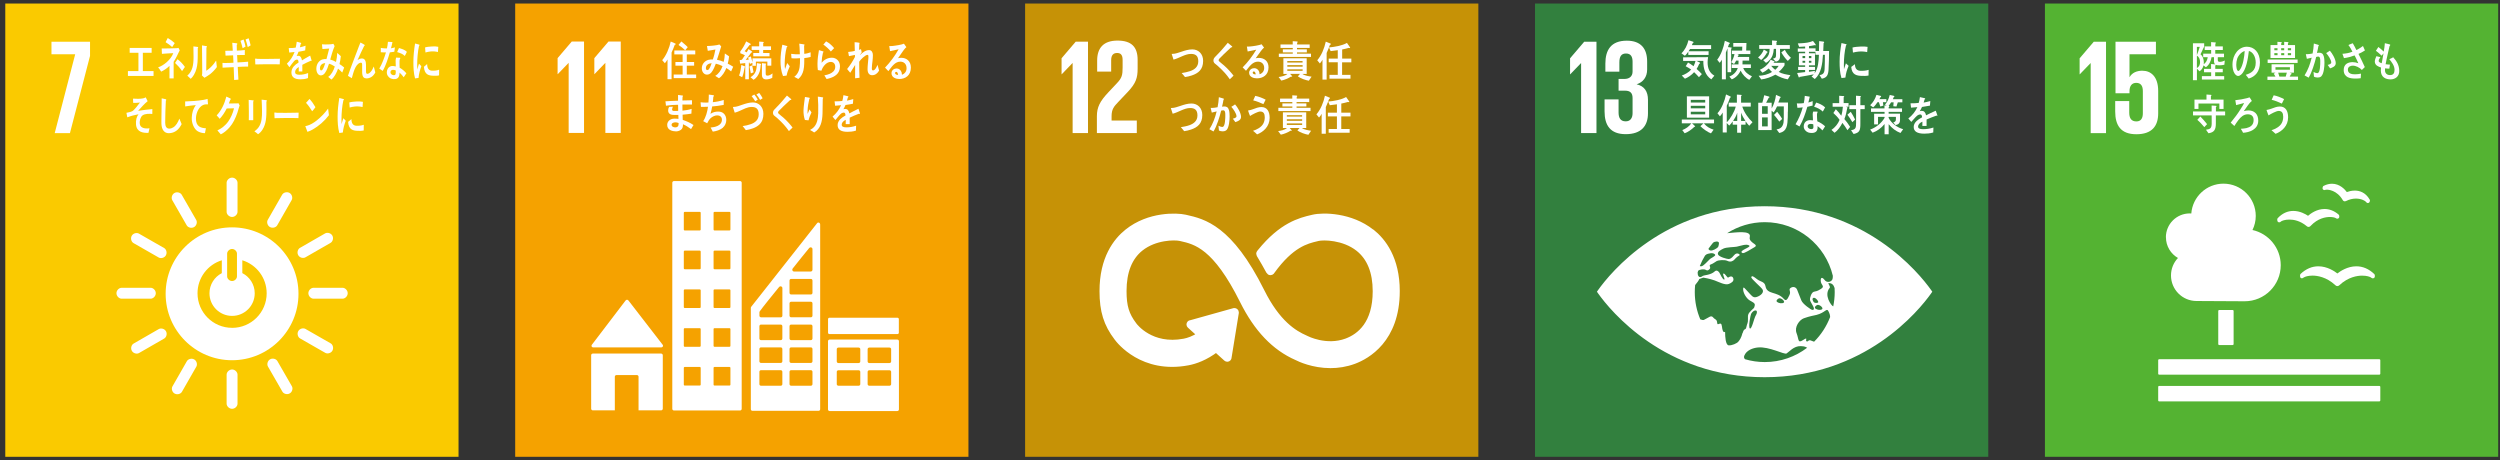 <svg width="353" height="65" viewBox="0 0 353 65" fill="none" xmlns="http://www.w3.org/2000/svg">
<rect x="0" y="0" width="353" height="65" fill="#333333" stroke="none"/>
<g clip-path="url(#clip0_722_23820)">
<path d="M64.745 0.5H0.745V64.5H64.745V0.5Z" fill="#FACA00"/>
<path d="M32.768 32.103C27.587 32.103 23.389 36.301 23.389 41.482C23.389 46.662 27.587 50.865 32.768 50.865C37.948 50.865 42.146 46.666 42.146 41.482C42.146 36.297 37.948 32.103 32.768 32.103ZM32.071 35.81C32.071 35.499 32.386 35.155 32.768 35.155C33.15 35.155 33.46 35.499 33.46 35.81V39.03C33.46 39.341 33.15 39.681 32.768 39.681C32.386 39.681 32.071 39.341 32.071 39.03V35.81ZM32.768 46.289C30.073 46.289 27.89 44.106 27.89 41.41C27.89 39.219 29.329 37.368 31.319 36.751V38.568C30.287 39.097 29.577 40.172 29.577 41.41C29.577 43.174 31.005 44.605 32.772 44.605C34.539 44.605 35.967 43.178 35.967 41.41C35.967 40.168 35.253 39.089 34.216 38.564V36.751C36.206 37.364 37.654 39.219 37.654 41.415C37.654 44.11 35.471 46.293 32.776 46.293" fill="white"/>
<path d="M21.998 41.402C21.998 40.978 21.62 40.634 21.276 40.634H17.17C16.822 40.634 16.444 40.978 16.444 41.402C16.444 41.826 16.822 42.175 17.17 42.175H21.276C21.62 42.175 21.998 41.83 21.998 41.402Z" fill="white"/>
<path d="M49.096 41.402C49.096 40.978 48.718 40.634 48.373 40.634H44.268C43.923 40.634 43.541 40.978 43.541 41.402C43.541 41.826 43.923 42.175 44.268 42.175H48.373C48.718 42.175 49.096 41.83 49.096 41.402Z" fill="white"/>
<path d="M32.771 57.724C33.195 57.724 33.539 57.346 33.539 57.002V52.896C33.539 52.552 33.195 52.17 32.771 52.17C32.347 52.17 31.998 52.552 31.998 52.896V57.002C31.998 57.346 32.347 57.724 32.771 57.724Z" fill="white"/>
<path d="M46.938 49.508C47.148 49.139 46.992 48.652 46.694 48.484L43.13 46.444C42.832 46.272 42.328 46.381 42.118 46.75C41.908 47.12 42.064 47.611 42.366 47.783L45.93 49.823C46.228 49.995 46.728 49.882 46.938 49.513" fill="white"/>
<path d="M24.662 55.57C25.031 55.78 25.518 55.625 25.686 55.327L27.726 51.763C27.898 51.464 27.789 50.961 27.42 50.751C27.05 50.541 26.559 50.696 26.387 50.998L24.347 54.563C24.175 54.861 24.288 55.36 24.657 55.574" fill="white"/>
<path d="M40.909 55.549C41.279 55.34 41.388 54.84 41.216 54.542L39.167 50.982C38.995 50.68 38.508 50.524 38.139 50.734C37.769 50.944 37.66 51.448 37.832 51.75L39.881 55.31C40.053 55.608 40.54 55.764 40.909 55.549Z" fill="white"/>
<path d="M18.622 49.543C18.831 49.912 19.331 50.021 19.629 49.849L23.189 47.8C23.487 47.628 23.647 47.141 23.437 46.772C23.227 46.402 22.723 46.293 22.421 46.465L18.861 48.514C18.563 48.686 18.407 49.173 18.622 49.543Z" fill="white"/>
<path d="M32.771 30.634C33.195 30.634 33.539 30.256 33.539 29.916V25.806C33.539 25.458 33.195 25.08 32.771 25.08C32.347 25.08 31.998 25.458 31.998 25.806V29.916C31.998 30.261 32.347 30.634 32.771 30.634Z" fill="white"/>
<path d="M23.422 36.05C23.632 35.68 23.477 35.193 23.179 35.025L19.615 32.985C19.312 32.813 18.813 32.922 18.603 33.291C18.393 33.661 18.548 34.152 18.851 34.324L22.415 36.364C22.713 36.536 23.212 36.423 23.422 36.054" fill="white"/>
<path d="M38.119 32.057C38.488 32.267 38.975 32.112 39.143 31.814L41.183 28.25C41.355 27.948 41.246 27.448 40.877 27.238C40.507 27.028 40.016 27.183 39.844 27.486L37.804 31.05C37.632 31.348 37.745 31.848 38.114 32.057" fill="white"/>
<path d="M27.401 32.065C27.771 31.851 27.88 31.356 27.708 31.058L25.659 27.498C25.487 27.2 25 27.04 24.631 27.25C24.261 27.464 24.152 27.964 24.324 28.266L26.369 31.826C26.541 32.124 27.028 32.279 27.397 32.065" fill="white"/>
<path d="M42.11 36.033C42.32 36.402 42.819 36.511 43.117 36.339L46.677 34.291C46.98 34.118 47.135 33.632 46.925 33.262C46.711 32.893 46.211 32.783 45.909 32.956L42.349 35.004C42.051 35.176 41.896 35.663 42.11 36.033Z" fill="white"/>
<path d="M7.268 7.662H10.618L7.726 18.796H9.875L12.713 7.889V5.891H7.268V7.662Z" fill="white"/>
<path d="M18.061 10.722V10.038H19.547V7.452H18.309V6.768H21.411V7.452H20.169V10.038H21.68V10.722H18.061Z" fill="white"/>
<path d="M24.518 8.724V9.442C24.518 9.984 24.518 10.53 24.518 11.071H23.93C23.93 10.479 23.93 9.887 23.934 9.3C23.624 9.619 23.128 9.95 22.755 10.114C22.625 9.896 22.478 9.698 22.327 9.509C23.061 9.274 24.107 8.473 24.468 7.507C23.934 7.511 23.397 7.574 22.864 7.604C22.856 7.347 22.843 7.096 22.83 6.844C23.519 6.844 24.212 6.839 24.9 6.806C25.001 6.806 25.102 6.785 25.202 6.76L25.375 7.1C25.097 7.658 24.854 8.237 24.514 8.729L24.518 8.724ZM24.308 6.655C24.018 6.373 23.704 6.155 23.38 5.954C23.485 5.756 23.582 5.567 23.683 5.37C24.027 5.559 24.358 5.803 24.673 6.084C24.556 6.281 24.434 6.47 24.304 6.655H24.308ZM25.706 10.043C25.421 9.585 25.072 9.228 24.72 8.888L25.06 8.363C25.433 8.619 25.82 9.039 26.109 9.451L25.706 10.043Z" fill="white"/>
<path d="M27.925 6.802C27.896 8.17 28.047 9.438 27.38 10.571C27.254 10.79 27.094 10.983 26.93 11.13C26.779 10.995 26.557 10.79 26.448 10.685C27.178 10.043 27.329 9.22 27.329 8.053C27.329 7.561 27.321 7.045 27.308 6.55L27.93 6.629C27.959 6.638 27.98 6.65 27.98 6.697C27.98 6.734 27.951 6.776 27.93 6.797L27.925 6.802ZM29.647 10.483C29.399 10.676 29.13 10.823 28.87 10.983C28.744 10.87 28.614 10.769 28.505 10.639C28.534 10.534 28.551 10.425 28.551 10.315V9.497C28.551 8.472 28.538 7.431 28.522 6.411L29.168 6.516C29.193 6.524 29.218 6.55 29.218 6.596C29.218 6.65 29.177 6.688 29.147 6.709C29.139 6.995 29.143 7.272 29.143 7.557C29.143 8.359 29.134 9.186 29.122 9.988C29.491 9.77 29.903 9.379 30.197 9.001C30.293 8.88 30.381 8.741 30.474 8.611C30.482 8.598 30.495 8.577 30.507 8.577C30.532 8.577 30.532 8.645 30.532 8.657C30.553 8.934 30.583 9.199 30.621 9.472C30.331 9.87 29.999 10.206 29.647 10.488V10.483Z" fill="white"/>
<path d="M33.57 9.442C33.6 10.042 33.625 10.638 33.663 11.243C33.461 11.264 33.264 11.272 33.062 11.297C33.041 10.689 33.012 10.088 32.995 9.48C32.471 9.496 31.95 9.517 31.425 9.555C31.421 9.329 31.417 9.106 31.413 8.879C31.534 8.888 31.652 8.892 31.774 8.896C32.172 8.905 32.567 8.871 32.966 8.858C32.949 8.506 32.937 8.166 32.916 7.813C32.559 7.813 32.202 7.838 31.845 7.855C31.841 7.628 31.82 7.397 31.811 7.171C32.16 7.179 32.517 7.175 32.869 7.158C32.848 6.78 32.823 6.411 32.794 6.037L33.432 6.113C33.47 6.121 33.512 6.151 33.507 6.209C33.507 6.264 33.47 6.31 33.428 6.327C33.432 6.604 33.44 6.873 33.444 7.15C33.822 7.141 34.196 7.112 34.57 7.062C34.565 7.301 34.57 7.532 34.565 7.763C34.204 7.763 33.839 7.763 33.482 7.775C33.499 8.119 33.512 8.464 33.533 8.812C34.032 8.791 34.536 8.762 35.036 8.711C35.04 8.942 35.031 9.173 35.036 9.4C34.553 9.396 34.062 9.425 33.579 9.446L33.57 9.442ZM34.259 6.81C34.179 6.449 34.066 6.104 33.952 5.76L34.393 5.575C34.507 5.899 34.595 6.239 34.67 6.579L34.259 6.814V6.81ZM34.981 6.65C34.893 6.281 34.8 5.915 34.679 5.571L35.103 5.403C35.22 5.743 35.317 6.05 35.388 6.402L34.981 6.65Z" fill="white"/>
<path d="M39.499 9.089C39.214 9.072 38.991 9.072 38.764 9.072C38.5 9.064 36.686 9.072 36.052 9.098C36.044 8.854 36.027 8.543 36.023 8.363C36.015 8.271 36.057 8.266 36.086 8.271C36.17 8.296 36.33 8.308 36.376 8.313C36.678 8.329 37.001 8.325 37.35 8.325C38.072 8.325 38.714 8.304 39.524 8.296C39.508 8.539 39.503 8.846 39.499 9.089Z" fill="white"/>
<path d="M43.94 8.61C43.94 8.61 43.898 8.598 43.877 8.581C43.566 8.707 42.97 8.997 42.689 9.152V10.088H42.181C42.185 9.996 42.185 9.908 42.185 9.803V9.463C41.841 9.66 41.669 9.908 41.669 10.185C41.669 10.428 41.866 10.554 42.257 10.554C42.681 10.554 43.067 10.487 43.508 10.31L43.491 11.024C43.113 11.175 42.697 11.2 42.412 11.2C41.572 11.2 41.148 10.877 41.148 10.227C41.148 9.912 41.266 9.618 41.501 9.349C41.648 9.185 41.866 9.009 42.156 8.829C42.148 8.552 42.076 8.413 41.954 8.413C41.795 8.413 41.648 8.489 41.514 8.644C41.425 8.74 41.316 8.871 41.182 9.059C41.022 9.274 40.926 9.421 40.867 9.492C40.787 9.383 40.67 9.219 40.51 8.992C40.989 8.535 41.35 7.981 41.593 7.342C41.367 7.376 41.111 7.401 40.838 7.422C40.821 7.191 40.796 6.977 40.77 6.788C41.174 6.788 41.505 6.772 41.753 6.725C41.803 6.549 41.849 6.268 41.9 5.886L42.479 6.045C42.513 6.058 42.529 6.083 42.529 6.117C42.529 6.154 42.508 6.184 42.462 6.209C42.441 6.314 42.399 6.473 42.345 6.679C42.542 6.65 42.832 6.557 43.147 6.452L43.096 7.12C42.861 7.183 42.542 7.242 42.148 7.309C42.089 7.494 41.988 7.716 41.883 7.918C41.988 7.88 42.072 7.876 42.127 7.876C42.387 7.876 42.559 8.086 42.639 8.526C42.983 8.308 43.373 8.081 43.797 7.85L43.995 8.531C43.995 8.581 43.978 8.602 43.944 8.602L43.94 8.61Z" fill="white"/>
<path d="M48.315 10.236C48.126 10.047 47.933 9.85 47.732 9.69C47.547 10.257 47.182 10.958 46.787 11.235L46.342 10.857C46.766 10.572 47.089 10.005 47.274 9.388C47.014 9.216 46.745 9.073 46.455 8.997C46.384 9.211 46.317 9.43 46.233 9.635C46.031 10.143 45.758 10.655 45.292 10.647C44.91 10.639 44.654 10.198 44.667 9.669C44.684 8.989 45.095 8.519 45.54 8.389C45.725 8.334 45.914 8.334 46.099 8.342C46.208 7.914 46.376 7.31 46.485 6.856L45.528 6.923L45.46 6.256H45.511C45.83 6.294 46.8 6.29 47.077 6.185C47.127 6.294 47.186 6.403 47.249 6.508C47.102 6.881 46.989 7.146 46.879 7.536C46.795 7.83 46.724 8.124 46.627 8.41C46.917 8.481 47.182 8.59 47.442 8.75C47.543 8.342 47.597 7.897 47.618 7.469C47.79 7.62 47.962 7.767 48.126 7.931C48.084 8.309 48.03 8.687 47.937 9.043C48.156 9.19 48.382 9.342 48.596 9.53C48.508 9.766 48.42 10.009 48.328 10.244L48.315 10.236ZM45.175 9.64C45.175 9.799 45.217 9.942 45.343 9.946C45.423 9.946 45.481 9.912 45.536 9.837C45.687 9.648 45.847 9.165 45.926 8.905C45.607 8.926 45.188 9.106 45.175 9.644V9.64Z" fill="white"/>
<path d="M51.701 11.063C51.088 11.063 51.134 10.341 51.134 9.774V9.211C51.134 9.048 51.134 8.846 50.966 8.846C50.924 8.846 50.886 8.859 50.844 8.871C50.151 9.098 49.891 10.29 49.677 11.042C49.492 10.928 49.312 10.819 49.131 10.71C49.32 10.126 49.53 9.56 49.748 8.985C49.992 8.346 50.231 7.704 50.479 7.066C50.617 6.709 50.743 6.348 50.895 6.004C51.062 6.092 51.319 6.218 51.474 6.331C51.491 6.344 51.508 6.361 51.508 6.39C51.508 6.436 51.465 6.466 51.428 6.47C51.121 7.066 50.844 7.7 50.563 8.313C50.533 8.372 50.508 8.426 50.479 8.481C50.668 8.359 50.878 8.254 51.092 8.254C51.537 8.254 51.675 8.636 51.68 9.148C51.68 9.455 51.675 9.757 51.68 10.063C51.68 10.215 51.701 10.429 51.856 10.429C52.057 10.429 52.225 10.273 52.372 10.11C52.561 9.891 52.645 9.665 52.779 9.388C52.855 9.669 52.926 9.946 52.994 10.231C52.687 10.806 52.259 11.071 51.709 11.075L51.701 11.063Z" fill="white"/>
<path d="M55.681 7.305C55.455 7.347 55.266 7.377 55.043 7.398C54.804 8.212 54.485 9.266 54.036 10.013C53.872 9.912 53.712 9.799 53.557 9.682C53.968 8.993 54.271 8.145 54.498 7.394C54.275 7.406 53.989 7.394 53.767 7.377C53.767 7.175 53.767 6.97 53.771 6.76C53.851 6.781 53.931 6.789 54.015 6.802C54.22 6.827 54.43 6.84 54.636 6.831C54.72 6.487 54.745 6.239 54.775 5.903C55.018 5.903 55.241 5.924 55.413 5.937C55.388 6.143 55.278 6.583 55.203 6.819C55.392 6.798 55.576 6.739 55.761 6.688C55.736 6.89 55.707 7.096 55.681 7.301V7.305ZM57.004 10.912C56.823 10.677 56.634 10.433 56.416 10.248C56.416 10.316 56.412 10.383 56.403 10.446C56.357 11.063 55.988 11.201 55.568 11.172C55.421 11.159 55.274 11.126 55.131 11.059C54.858 10.916 54.59 10.584 54.619 10.164C54.665 9.56 55.068 9.283 55.505 9.316C55.631 9.325 55.761 9.35 55.883 9.379C55.891 9.098 55.849 8.821 55.862 8.54C55.87 8.397 55.887 8.271 55.937 8.133C56.076 8.141 56.215 8.145 56.357 8.153C56.387 8.153 56.521 8.137 56.517 8.208C56.517 8.221 56.517 8.229 56.513 8.233C56.45 8.338 56.42 8.468 56.412 8.594C56.395 8.913 56.429 9.237 56.429 9.56C56.756 9.736 57.126 10.043 57.382 10.349C57.26 10.542 57.134 10.739 57 10.916L57.004 10.912ZM55.883 9.959C55.786 9.896 55.673 9.875 55.555 9.866C55.379 9.854 55.157 9.896 55.136 10.177C55.115 10.454 55.375 10.601 55.555 10.614C55.727 10.626 55.858 10.597 55.874 10.336C55.883 10.211 55.883 10.085 55.883 9.959ZM57.163 7.902C56.848 7.587 56.462 7.478 56.076 7.356L56.336 6.781C56.722 6.907 57.138 6.995 57.449 7.326L57.163 7.902Z" fill="white"/>
<path d="M24.98 18.405C24.636 18.682 24.229 18.808 23.83 18.808C23.213 18.808 22.826 18.33 22.793 17.486C22.784 17.372 22.789 17.259 22.789 17.15C22.789 16.831 22.793 16.512 22.801 16.184C22.814 15.42 22.822 14.648 22.831 13.884C22.965 13.909 23.104 13.938 23.238 13.972C23.292 13.985 23.355 13.989 23.406 14.014C23.439 14.031 23.481 14.056 23.481 14.106C23.481 14.152 23.448 14.19 23.418 14.207C23.368 15.24 23.326 16.281 23.326 17.314C23.326 17.838 23.498 18.162 23.905 18.162C24.09 18.162 24.283 18.099 24.455 17.989C24.854 17.759 25.131 17.259 25.328 16.751L25.648 17.523C25.492 17.851 25.228 18.204 24.98 18.405Z" fill="white"/>
<path d="M29.31 14.739C29.31 14.739 29.272 14.731 29.255 14.731C29.062 14.723 28.86 14.744 28.667 14.832C28.122 15.075 27.698 15.848 27.668 16.679C27.626 17.905 28.411 18.081 29.075 18.111C29.032 18.341 28.991 18.577 28.94 18.803C28.911 18.803 28.881 18.803 28.852 18.803C28.558 18.791 28.214 18.703 27.945 18.551C27.437 18.266 27.047 17.443 27.076 16.629C27.101 15.911 27.286 15.369 27.643 14.84C27.143 14.882 26.644 14.945 26.148 15.029C26.148 14.794 26.14 14.559 26.144 14.324C27.005 14.294 27.857 14.248 28.713 14.106C28.915 14.068 29.112 14.026 29.31 13.963C29.318 14.055 29.373 14.643 29.368 14.689C29.368 14.739 29.339 14.748 29.31 14.748V14.739Z" fill="white"/>
<path d="M33.732 15.202C33.661 15.437 33.602 15.684 33.522 15.911C33.228 16.747 32.926 17.385 32.41 17.985C32.04 18.405 31.625 18.749 31.175 18.971C31.02 18.778 30.861 18.59 30.697 18.413C30.945 18.287 31.188 18.161 31.419 17.985C31.696 17.754 31.977 17.511 32.204 17.187C32.59 16.642 32.863 16.024 33.048 15.294L32.015 15.315C31.742 15.857 31.406 16.373 31.024 16.776C30.886 16.612 30.747 16.44 30.596 16.289C31.238 15.63 31.692 14.685 31.961 13.636L32.54 13.909C32.569 13.921 32.594 13.955 32.594 14.001C32.594 14.06 32.544 14.085 32.511 14.085C32.443 14.261 32.389 14.446 32.313 14.61C32.687 14.61 33.056 14.601 33.43 14.601C33.505 14.601 33.589 14.593 33.669 14.568C33.724 14.677 33.787 14.778 33.837 14.891C33.803 14.996 33.766 15.101 33.736 15.197L33.732 15.202Z" fill="white"/>
<path d="M35.754 14.341V14.589C35.754 15.382 35.754 16.18 35.758 16.973H35.129C35.133 16.826 35.137 16.675 35.137 16.537V15.659C35.137 15.139 35.133 14.618 35.112 14.102L35.775 14.173C35.8 14.173 35.821 14.194 35.821 14.228C35.821 14.278 35.779 14.316 35.75 14.341H35.754ZM37.614 14.35C37.614 14.711 37.622 15.063 37.622 15.424C37.622 16.465 37.601 17.473 37.056 18.317C36.888 18.573 36.686 18.791 36.438 18.951C36.275 18.816 36.098 18.653 35.922 18.544C36.124 18.397 36.355 18.199 36.51 17.977C36.972 17.322 36.997 16.533 36.997 15.697C36.997 15.152 36.967 14.61 36.942 14.068L37.601 14.144C37.639 14.152 37.681 14.173 37.681 14.228C37.681 14.283 37.643 14.324 37.61 14.35H37.614Z" fill="white"/>
<path d="M42.142 16.679C41.861 16.662 41.638 16.662 41.411 16.662C41.147 16.658 39.396 16.662 38.767 16.688C38.758 16.452 38.741 16.15 38.737 15.97C38.733 15.881 38.775 15.873 38.804 15.881C38.888 15.907 39.048 15.915 39.09 15.923C39.392 15.94 39.98 15.936 40.324 15.936C41.042 15.936 41.365 15.919 42.167 15.907C42.154 16.142 42.15 16.448 42.142 16.683V16.679Z" fill="white"/>
<path d="M44.174 18.271C43.926 18.418 43.679 18.535 43.41 18.615C43.385 18.539 43.112 17.821 43.112 17.821C43.112 17.796 43.133 17.796 43.145 17.796C43.204 17.796 43.271 17.784 43.33 17.763C43.813 17.637 44.279 17.351 44.711 17.015C45.295 16.562 45.841 15.991 46.328 15.332C46.365 15.643 46.407 15.953 46.445 16.268C45.773 17.15 45.009 17.784 44.17 18.275L44.174 18.271ZM44.073 15.706C43.813 15.265 43.532 14.866 43.208 14.522C43.376 14.345 43.536 14.152 43.704 13.972C44.014 14.303 44.291 14.694 44.539 15.135C44.401 15.349 44.241 15.529 44.077 15.706H44.073Z" fill="white"/>
<path d="M48.413 18.711C48.246 18.728 48.082 18.753 47.91 18.778C47.704 18.04 47.67 17.238 47.67 16.453C47.67 15.575 47.771 14.694 47.91 13.833L48.313 13.938C48.371 13.959 48.451 13.963 48.51 13.992C48.539 14.005 48.56 14.022 48.56 14.072C48.56 14.123 48.518 14.152 48.485 14.152C48.3 15.013 48.216 15.978 48.216 16.868C48.216 17.091 48.225 17.305 48.225 17.532C48.309 17.255 48.388 16.969 48.476 16.692C48.59 16.809 48.707 16.931 48.821 17.049C48.619 17.599 48.472 18.09 48.409 18.711H48.413ZM51.352 18.422C51.096 18.485 50.764 18.485 50.508 18.472C49.849 18.451 49.232 18.329 49.152 17.208C49.308 17.078 49.463 16.94 49.623 16.818C49.623 17.456 49.891 17.741 50.324 17.754C50.664 17.767 51.037 17.741 51.365 17.616C51.365 17.884 51.356 18.149 51.356 18.422H51.352ZM51.184 15.113C50.827 15.03 50.475 15.004 50.114 15.038C49.866 15.063 49.618 15.113 49.375 15.181C49.354 14.958 49.341 14.685 49.32 14.467C49.664 14.362 50.017 14.362 50.37 14.328C50.66 14.299 50.949 14.328 51.243 14.379C51.226 14.622 51.214 14.87 51.193 15.113H51.184Z" fill="white"/>
<path d="M59.096 11.004C58.932 11.021 58.773 11.046 58.605 11.071C58.403 10.332 58.37 9.535 58.37 8.754C58.37 7.881 58.47 6.999 58.605 6.143L58.995 6.248C59.054 6.269 59.13 6.273 59.188 6.302C59.218 6.315 59.239 6.331 59.239 6.382C59.239 6.432 59.197 6.462 59.167 6.462C58.987 7.318 58.907 8.284 58.907 9.169C58.907 9.392 58.915 9.606 58.915 9.829C58.995 9.551 59.075 9.266 59.159 8.989C59.272 9.106 59.386 9.228 59.495 9.346C59.297 9.891 59.155 10.387 59.096 11.004ZM62.001 10.643C61.753 10.706 61.43 10.702 61.178 10.693C60.536 10.672 59.935 10.551 59.856 9.434C60.007 9.304 60.158 9.165 60.313 9.043C60.313 9.677 60.574 9.963 60.993 9.98C61.325 9.992 61.69 9.967 62.005 9.841C62.005 10.106 61.997 10.374 61.997 10.643H62.001ZM61.837 7.343C61.489 7.259 61.149 7.234 60.796 7.268C60.553 7.289 60.313 7.343 60.074 7.41C60.053 7.188 60.041 6.915 60.02 6.697C60.355 6.592 60.695 6.592 61.04 6.558C61.325 6.529 61.606 6.558 61.888 6.609C61.871 6.852 61.858 7.1 61.837 7.343Z" fill="white"/>
<path d="M20.125 16.294C19.853 16.499 19.664 17.058 19.743 17.528C19.836 18.086 20.461 18.145 20.789 18.141C20.894 18.141 21.003 18.128 21.108 18.116C21.062 18.334 21.007 18.544 20.961 18.758H20.864C20.226 18.775 19.311 18.67 19.206 17.608C19.143 16.957 19.307 16.445 19.555 16.134C19.021 16.231 18.488 16.369 17.976 16.567C17.942 16.352 17.892 16.138 17.85 15.928C18.123 15.857 18.425 15.832 18.686 15.693C18.954 15.551 19.542 14.778 19.76 14.48C19.441 14.514 19.122 14.539 18.807 14.526C18.807 14.325 18.799 14.123 18.782 13.926C19.252 13.955 19.748 13.98 20.218 13.888C20.344 13.863 20.461 13.804 20.575 13.741C20.671 13.918 20.764 14.102 20.848 14.287C20.382 14.656 19.92 15.194 19.5 15.651C20.167 15.542 20.843 15.462 21.511 15.404C21.511 15.63 21.511 15.861 21.507 16.092C21.112 16.054 20.478 16.033 20.121 16.298L20.125 16.294Z" fill="white"/>
</g>
<g clip-path="url(#clip1_722_23820)">
<path d="M136.745 0.5H72.745V64.504H136.745V0.5Z" fill="#F5A200"/>
<path d="M83.757 49.05H93.384C93.514 49.05 93.619 48.945 93.619 48.815C93.619 48.756 93.594 48.702 93.556 48.66L93.544 48.647L88.753 42.45L88.707 42.4C88.665 42.354 88.602 42.324 88.535 42.324C88.476 42.324 88.422 42.349 88.38 42.383L88.35 42.417L88.304 42.467L83.631 48.601L83.56 48.689C83.535 48.727 83.518 48.773 83.518 48.819C83.518 48.949 83.623 49.054 83.753 49.054L83.757 49.05Z" fill="white"/>
<path d="M93.354 49.923H83.706C83.576 49.923 83.471 50.028 83.471 50.158V57.707C83.471 57.837 83.576 57.942 83.706 57.942H86.813V53.193C86.813 53.063 86.918 52.958 87.048 52.958H89.928C90.058 52.958 90.163 53.063 90.163 53.193V57.942H93.35C93.48 57.942 93.585 57.837 93.585 57.707V50.158C93.585 50.028 93.48 49.923 93.35 49.923H93.354Z" fill="white"/>
<path d="M126.695 47.946H117.148C117.018 47.946 116.913 48.047 116.913 48.173V57.812C116.913 57.938 117.018 58.039 117.148 58.039H126.695C126.825 58.039 126.93 57.938 126.93 57.812V48.173C126.93 48.047 126.825 47.946 126.695 47.946ZM121.472 54.24C121.472 54.366 121.367 54.466 121.237 54.466H118.386C118.256 54.466 118.151 54.366 118.151 54.24V52.506C118.151 52.38 118.256 52.279 118.386 52.279H121.237C121.367 52.279 121.472 52.38 121.472 52.506V54.24ZM121.472 51.036C121.472 51.162 121.367 51.263 121.237 51.263H118.386C118.256 51.263 118.151 51.162 118.151 51.036V49.302C118.151 49.176 118.256 49.076 118.386 49.076H121.237C121.367 49.076 121.472 49.176 121.472 49.302V51.036ZM125.83 54.24C125.83 54.366 125.725 54.466 125.595 54.466H122.744C122.614 54.466 122.509 54.366 122.509 54.24V52.506C122.509 52.38 122.614 52.279 122.744 52.279H125.595C125.725 52.279 125.83 52.38 125.83 52.506V54.24ZM125.83 51.036C125.83 51.162 125.725 51.263 125.595 51.263H122.744C122.614 51.263 122.509 51.162 122.509 51.036V49.302C122.509 49.176 122.614 49.076 122.744 49.076H125.595C125.725 49.076 125.83 49.176 125.83 49.302V51.036Z" fill="white"/>
<path d="M104.496 25.569H95.155C95.029 25.569 94.928 25.669 94.928 25.8V57.732C94.928 57.858 95.033 57.959 95.155 57.959H104.496C104.622 57.959 104.727 57.858 104.727 57.732V25.795C104.727 25.669 104.622 25.564 104.496 25.564M98.938 54.319C98.938 54.386 98.883 54.441 98.816 54.441H96.675C96.608 54.441 96.553 54.386 96.553 54.319V51.934C96.553 51.867 96.608 51.813 96.675 51.813H98.816C98.883 51.813 98.938 51.867 98.938 51.934V54.319ZM98.938 48.844C98.938 48.916 98.883 48.966 98.816 48.966H96.675C96.608 48.966 96.553 48.912 96.553 48.844V46.46C96.553 46.388 96.608 46.338 96.675 46.338H98.816C98.883 46.338 98.938 46.393 98.938 46.46V48.844ZM98.938 43.37C98.938 43.437 98.883 43.492 98.816 43.492H96.675C96.608 43.492 96.553 43.437 96.553 43.37V40.985C96.553 40.918 96.608 40.863 96.675 40.863H98.816C98.883 40.863 98.938 40.918 98.938 40.985V43.37ZM98.938 37.895C98.938 37.962 98.883 38.017 98.816 38.017H96.675C96.608 38.017 96.553 37.962 96.553 37.895V35.51C96.553 35.443 96.608 35.389 96.675 35.389H98.816C98.883 35.389 98.938 35.443 98.938 35.51V37.895ZM98.938 32.42C98.938 32.488 98.883 32.542 98.816 32.542H96.675C96.608 32.542 96.553 32.488 96.553 32.42V30.036C96.553 29.968 96.608 29.914 96.675 29.914H98.816C98.883 29.914 98.938 29.968 98.938 30.036V32.42ZM103.136 54.319C103.136 54.386 103.081 54.441 103.014 54.441H100.877C100.81 54.441 100.756 54.386 100.756 54.319V51.934C100.756 51.867 100.81 51.813 100.877 51.813H103.014C103.081 51.813 103.136 51.867 103.136 51.934V54.319ZM103.136 48.844C103.136 48.916 103.081 48.966 103.014 48.966H100.877C100.81 48.966 100.756 48.912 100.756 48.844V46.46C100.756 46.388 100.81 46.338 100.877 46.338H103.014C103.081 46.338 103.136 46.393 103.136 46.46V48.844ZM103.136 43.37C103.136 43.437 103.081 43.492 103.014 43.492H100.877C100.81 43.492 100.756 43.437 100.756 43.37V40.985C100.756 40.918 100.81 40.863 100.877 40.863H103.014C103.081 40.863 103.136 40.918 103.136 40.985V43.37ZM103.136 37.895C103.136 37.962 103.081 38.017 103.014 38.017H100.877C100.81 38.017 100.756 37.962 100.756 37.895V35.51C100.756 35.443 100.81 35.389 100.877 35.389H103.014C103.081 35.389 103.136 35.443 103.136 35.51V37.895ZM103.136 32.42C103.136 32.488 103.081 32.542 103.014 32.542H100.877C100.81 32.542 100.756 32.488 100.756 32.42V30.036C100.756 29.968 100.81 29.914 100.877 29.914H103.014C103.081 29.914 103.136 29.968 103.136 30.036V32.42Z" fill="white"/>
<path d="M117.114 44.864H126.724C126.829 44.864 126.917 44.948 126.917 45.057V46.98C126.917 47.085 126.833 47.173 126.724 47.173H117.114C117.009 47.173 116.92 47.089 116.92 46.98V45.057C116.92 44.952 117.009 44.864 117.114 44.864Z" fill="white"/>
<path d="M115.788 31.597C115.758 31.497 115.666 31.421 115.553 31.421C115.502 31.421 115.46 31.438 115.418 31.467C115.414 31.467 115.406 31.476 115.401 31.48L115.322 31.58L106.14 43.231L106.098 43.285C106.052 43.332 106.018 43.395 106.018 43.466V57.782C106.018 57.908 106.119 58.009 106.249 58.009H115.582C115.708 58.009 115.809 57.908 115.809 57.782V31.698C115.809 31.664 115.8 31.631 115.788 31.601V31.597ZM111.921 37.924L111.988 37.84C112.618 37.034 113.676 35.728 114.192 35.099L114.259 35.019C114.31 34.96 114.381 34.922 114.465 34.922C114.591 34.922 114.696 35.015 114.721 35.136V38.084C114.721 38.227 114.608 38.34 114.469 38.344C114.465 38.344 114.461 38.344 114.457 38.344C114.457 38.344 114.448 38.344 114.444 38.344H112.148C112.148 38.344 112.139 38.344 112.135 38.344C112.135 38.344 112.127 38.344 112.123 38.344C111.984 38.34 111.871 38.222 111.871 38.084C111.871 38.025 111.892 37.97 111.921 37.924ZM110.468 54.239C110.468 54.365 110.368 54.466 110.237 54.466H107.454C107.328 54.466 107.227 54.365 107.227 54.239V52.497C107.227 52.371 107.328 52.27 107.454 52.27H110.237C110.363 52.27 110.468 52.371 110.468 52.497V54.239ZM110.468 51.019C110.468 51.145 110.368 51.246 110.237 51.246H107.454C107.328 51.246 107.227 51.145 107.227 51.019V49.277C107.227 49.151 107.328 49.05 107.454 49.05H110.237C110.363 49.05 110.468 49.151 110.468 49.277V51.019ZM110.468 47.799C110.468 47.925 110.368 48.026 110.237 48.026H107.454C107.328 48.026 107.227 47.925 107.227 47.799V46.056C107.227 45.931 107.328 45.83 107.454 45.83H110.237C110.363 45.83 110.468 45.931 110.468 46.056V47.799ZM110.473 40.741V44.579C110.473 44.705 110.368 44.805 110.246 44.805H107.462C107.336 44.805 107.231 44.705 107.231 44.579V44.096C107.231 44.066 107.24 44.037 107.248 44.012C107.252 44.003 107.252 43.999 107.261 43.987C107.265 43.974 107.273 43.966 107.282 43.957C107.29 43.945 107.299 43.932 107.307 43.919C107.664 43.411 109.268 41.43 109.944 40.603L110.011 40.523C110.061 40.464 110.132 40.426 110.216 40.426C110.342 40.426 110.447 40.519 110.473 40.641V40.745V40.741ZM114.721 54.239C114.721 54.365 114.616 54.466 114.495 54.466H111.711C111.585 54.466 111.48 54.365 111.48 54.239V52.497C111.48 52.371 111.581 52.27 111.711 52.27H114.495C114.621 52.27 114.721 52.371 114.721 52.497V54.239ZM114.721 51.019C114.721 51.145 114.616 51.246 114.495 51.246H111.711C111.585 51.246 111.48 51.145 111.48 51.019V49.277C111.48 49.151 111.581 49.05 111.711 49.05H114.495C114.621 49.05 114.721 49.151 114.721 49.277V51.019ZM114.721 47.799C114.721 47.925 114.616 48.026 114.495 48.026H111.711C111.585 48.026 111.48 47.925 111.48 47.799V46.056C111.48 45.931 111.581 45.83 111.711 45.83H114.495C114.621 45.83 114.721 45.931 114.721 46.056V47.799ZM114.721 44.574C114.721 44.7 114.616 44.801 114.495 44.801H111.711C111.585 44.801 111.48 44.7 111.48 44.574V42.832C111.48 42.706 111.581 42.605 111.711 42.605H114.495C114.621 42.605 114.721 42.706 114.721 42.832V44.574ZM114.721 41.354C114.721 41.48 114.616 41.581 114.495 41.581H111.711C111.585 41.581 111.48 41.48 111.48 41.354V39.612C111.48 39.486 111.581 39.381 111.711 39.381H114.495C114.621 39.381 114.721 39.482 114.721 39.612V41.354Z" fill="white"/>
<path d="M78.733 8.208V10.471H78.754L80.278 8.888H80.295V18.767H82.465V5.865H80.731L78.733 8.208Z" fill="white"/>
<path d="M83.92 8.208V10.471H83.937L85.461 8.888H85.478V18.767H87.649V5.865H85.919L83.92 8.208Z" fill="white"/>
<path d="M95.278 6.323C95.144 6.701 94.989 7.062 94.825 7.423V11.184H94.254V8.393C94.157 8.586 94.01 8.77 93.876 8.93L93.502 8.493C94.073 7.843 94.514 6.764 94.707 5.865L95.362 6.151C95.388 6.163 95.413 6.188 95.413 6.222C95.413 6.289 95.32 6.319 95.283 6.323H95.278ZM95.123 11.033V10.525H96.387V9.27H95.371V8.758H96.387V7.679H95.215V7.129H98.171V7.679H96.975V8.758H98.011V9.27H96.975V10.525H98.297V11.033H95.119H95.123ZM96.744 7.099C96.454 6.814 96.143 6.562 95.807 6.348L96.21 5.853C96.378 5.978 96.542 6.125 96.697 6.268C96.84 6.39 96.983 6.516 97.109 6.659L96.744 7.104V7.099Z" fill="white"/>
<path d="M103.248 10.093C103.026 9.921 102.799 9.745 102.56 9.602C102.363 10.127 101.964 10.786 101.514 11.046L100.99 10.71C101.468 10.438 101.825 9.913 102.022 9.338C101.72 9.182 101.401 9.061 101.074 8.993C101.002 9.195 100.922 9.396 100.83 9.585C100.612 10.06 100.339 10.538 99.823 10.538C99.398 10.538 99.096 10.14 99.096 9.648C99.096 9.023 99.541 8.578 100.032 8.448C100.234 8.393 100.448 8.389 100.65 8.393C100.792 8.036 100.948 7.381 101.019 6.991L99.94 7.176L99.823 6.495H99.877C100.23 6.495 101.288 6.411 101.586 6.281C101.661 6.374 101.75 6.466 101.834 6.554C101.729 6.915 101.611 7.272 101.502 7.629C101.414 7.902 101.334 8.175 101.237 8.439C101.561 8.498 101.88 8.595 102.182 8.733C102.287 8.355 102.333 7.948 102.35 7.549C102.551 7.684 102.753 7.814 102.946 7.961C102.904 8.309 102.854 8.658 102.757 8.989C103.017 9.119 103.278 9.249 103.525 9.422C103.437 9.64 103.341 9.867 103.236 10.085L103.248 10.093ZM99.671 9.619C99.671 9.766 99.726 9.896 99.865 9.896C99.957 9.896 100.016 9.862 100.079 9.791C100.238 9.615 100.406 9.166 100.486 8.922C100.129 8.951 99.671 9.124 99.671 9.619Z" fill="white"/>
<path d="M105.139 9.523C105.059 9.989 104.979 10.48 104.795 10.904L104.358 10.669C104.53 10.249 104.631 9.632 104.681 9.17L105.168 9.376C105.168 9.376 105.202 9.409 105.202 9.434C105.202 9.481 105.168 9.51 105.135 9.523H105.139ZM108.351 9.271V8.7H106.73V9.287H106.239V8.872L105.882 9.031C105.865 8.968 105.844 8.897 105.832 8.834L105.739 8.851V11.189H105.231V8.91C104.992 8.926 104.744 8.956 104.505 8.985L104.442 8.486C104.522 8.486 104.61 8.473 104.685 8.456C104.748 8.439 104.774 8.414 104.816 8.355C104.946 8.179 105.059 7.986 105.181 7.801C104.967 7.7 104.757 7.591 104.53 7.52V7.26C104.853 6.852 105.151 6.344 105.361 5.845L105.89 6.134C105.928 6.16 105.999 6.185 105.999 6.252C105.999 6.353 105.907 6.353 105.848 6.344C105.617 6.642 105.395 6.945 105.143 7.226C105.235 7.285 105.332 7.331 105.428 7.394C105.521 7.243 105.609 7.083 105.697 6.928L106.159 7.255C106.184 7.272 106.209 7.297 106.209 7.339C106.209 7.419 106.13 7.415 106.083 7.415C105.819 7.763 105.567 8.129 105.29 8.456C105.433 8.452 105.58 8.444 105.722 8.423C105.689 8.322 105.668 8.217 105.626 8.124L106.02 7.965C106.109 8.238 106.176 8.519 106.251 8.8V8.234H108.909V9.271H108.359H108.351ZM106.016 10.366C105.945 10.047 105.878 9.72 105.827 9.392L106.205 9.229C106.264 9.556 106.327 9.888 106.407 10.207L106.02 10.366H106.016ZM107.414 9.157C107.389 9.485 107.36 9.816 107.259 10.123C107.099 10.606 106.806 11.034 106.411 11.269L105.97 10.908C106.726 10.438 106.848 9.863 106.877 8.91L107.406 9.006C107.435 9.01 107.473 9.031 107.473 9.077C107.473 9.115 107.44 9.14 107.414 9.153V9.157ZM107.759 7.062V7.482H108.657V7.952H106.361V7.482H107.2V7.054H106.134V6.546H107.196V5.87L107.763 5.916C107.796 5.916 107.843 5.941 107.843 5.987C107.843 6.034 107.796 6.071 107.763 6.08V6.546H108.867V7.058H107.759V7.062ZM109.039 10.992C108.791 11.139 108.456 11.21 108.178 11.21C107.817 11.21 107.582 11.005 107.582 10.551V8.914L108.103 8.973C108.132 8.977 108.183 8.989 108.183 9.035C108.183 9.077 108.145 9.107 108.115 9.119V10.32C108.115 10.606 108.149 10.681 108.397 10.681C108.607 10.681 108.909 10.501 109.081 10.362L109.043 10.996L109.039 10.992Z" fill="white"/>
<path d="M111.067 10.673C110.899 10.698 110.727 10.719 110.559 10.736C110.294 10.069 110.198 9.283 110.206 8.553C110.214 7.797 110.311 7.046 110.462 6.315C110.613 6.353 110.769 6.395 110.92 6.437C110.987 6.454 111.054 6.466 111.117 6.496C111.147 6.508 111.18 6.521 111.18 6.559C111.18 6.605 111.134 6.638 111.092 6.647C110.878 7.419 110.811 8.209 110.798 9.019C110.798 9.254 110.794 9.523 110.848 9.758C110.949 9.472 111.05 9.178 111.151 8.897C111.264 9.057 111.386 9.216 111.516 9.359C111.323 9.77 111.151 10.22 111.071 10.673H111.067ZM113.565 8.192C113.565 8.448 113.565 8.708 113.556 8.964C113.544 9.288 113.527 9.607 113.447 9.922C113.334 10.417 113.086 10.875 112.704 11.16C112.519 11.051 112.343 10.933 112.154 10.849C112.78 10.346 112.922 9.741 112.952 8.922C112.96 8.687 112.96 8.452 112.96 8.217C112.654 8.242 112.351 8.251 112.049 8.242C111.953 8.242 111.856 8.23 111.759 8.225C111.738 8.016 111.726 7.81 111.709 7.604C111.923 7.633 112.146 7.654 112.364 7.663C112.557 7.671 112.746 7.671 112.939 7.663C112.939 7.335 112.914 7.016 112.901 6.693C112.893 6.521 112.88 6.34 112.855 6.164C113.019 6.193 113.179 6.21 113.338 6.235C113.405 6.244 113.477 6.248 113.54 6.273C113.573 6.282 113.611 6.298 113.607 6.345C113.607 6.382 113.569 6.42 113.54 6.429C113.54 6.819 113.561 7.209 113.561 7.6C113.867 7.583 114.174 7.482 114.463 7.386C114.472 7.604 114.451 7.827 114.459 8.045C114.174 8.125 113.863 8.171 113.565 8.2V8.192Z" fill="white"/>
<path d="M117.028 11.084C116.928 11.113 116.827 11.134 116.718 11.159C116.667 11.071 116.403 10.651 116.403 10.651C116.403 10.634 116.424 10.63 116.432 10.63C116.693 10.584 116.936 10.525 117.184 10.412C117.549 10.252 117.927 9.967 117.935 9.455C117.939 9.001 117.696 8.749 117.31 8.741C116.718 8.733 116.18 9.371 115.983 9.984C115.815 9.954 115.643 9.916 115.479 9.891C115.441 9.589 115.425 9.291 115.429 8.993C115.437 8.346 115.521 7.7 115.635 7.074L116.222 7.255C116.252 7.259 116.281 7.284 116.281 7.326C116.281 7.372 116.235 7.41 116.206 7.418C116.096 7.889 116.021 8.376 116.008 8.854C116.415 8.392 116.907 8.145 117.482 8.149C118.086 8.157 118.615 8.636 118.607 9.375C118.594 10.454 117.814 10.861 117.028 11.084ZM117.318 7.271C117.003 6.889 116.646 6.566 116.256 6.302C116.39 6.151 116.512 5.991 116.646 5.84C117.041 6.029 117.49 6.436 117.78 6.793C117.62 6.952 117.473 7.116 117.318 7.271Z" fill="white"/>
<path d="M123.159 10.622C122.706 10.622 122.5 10.278 122.5 9.774C122.5 9.27 122.58 8.729 122.618 8.2C122.622 8.124 122.622 8.04 122.622 7.965C122.622 7.851 122.605 7.746 122.484 7.746C122.19 7.746 121.488 8.426 121.321 8.712C121.321 9.463 121.329 10.232 121.363 10.983L120.741 11.055C120.741 10.433 120.745 9.799 120.745 9.174C120.523 9.552 120.284 9.913 120.057 10.278C119.897 10.114 119.763 9.921 119.612 9.745C120.032 9.228 120.401 8.657 120.716 8.04V7.755C120.431 7.809 120.158 7.885 119.872 7.931C119.839 7.729 119.809 7.528 119.763 7.335C120.078 7.297 120.397 7.276 120.699 7.179C120.699 6.772 120.682 6.361 120.666 5.962C120.804 5.966 121.195 5.991 121.312 6.033C121.346 6.046 121.379 6.063 121.379 6.117C121.379 6.147 121.363 6.176 121.337 6.18C121.321 6.47 121.308 6.755 121.304 7.037C121.392 7.012 121.48 6.97 121.572 6.94C121.61 7.095 121.64 7.247 121.673 7.394C121.581 7.507 121.501 7.629 121.417 7.755L121.426 7.771C121.812 7.41 122.206 7.074 122.723 7.074C123.063 7.074 123.252 7.394 123.252 7.767C123.252 8.065 123.227 8.359 123.193 8.661C123.155 8.976 123.109 9.287 123.105 9.61V9.627C123.101 9.757 123.117 9.946 123.26 9.946C123.575 9.946 123.781 9.438 123.907 9.153C123.982 9.426 124.058 9.694 124.129 9.971C123.903 10.366 123.575 10.618 123.159 10.618V10.622Z" fill="white"/>
<path d="M126.978 11.156C126.558 11.156 125.878 10.975 125.878 10.333C125.878 9.879 126.281 9.665 126.609 9.665C126.907 9.665 127.201 9.875 127.306 10.215C127.335 10.324 127.352 10.438 127.356 10.551C127.709 10.442 128.007 10.11 128.007 9.644C128.007 9.01 127.608 8.704 127.121 8.704C126.357 8.704 125.916 9.434 125.438 10.043C125.282 9.875 125.127 9.711 124.967 9.548C125.698 8.788 126.344 7.914 126.886 6.957C126.483 7.054 126.076 7.134 125.673 7.222L125.559 6.5C125.614 6.508 125.664 6.508 125.719 6.508C125.946 6.508 126.168 6.479 126.391 6.445C126.697 6.403 127.012 6.353 127.318 6.273C127.423 6.248 127.528 6.206 127.637 6.168C127.755 6.332 127.873 6.491 127.986 6.659C127.936 6.701 127.881 6.747 127.835 6.794C127.717 6.915 127.608 7.071 127.507 7.205C127.264 7.537 127.037 7.881 126.802 8.217C126.953 8.175 127.113 8.162 127.268 8.162C127.973 8.162 128.616 8.603 128.616 9.539C128.616 10.681 127.81 11.156 126.974 11.156H126.978ZM126.546 10.152C126.449 10.152 126.391 10.194 126.391 10.316C126.391 10.543 126.68 10.572 126.81 10.572C126.785 10.396 126.735 10.148 126.546 10.148V10.152Z" fill="white"/>
<path d="M97.583 18.23C97.217 17.97 96.844 17.714 96.436 17.546C96.432 17.865 96.403 18.138 96.151 18.327C95.971 18.461 95.672 18.558 95.458 18.553C94.954 18.545 94.195 18.373 94.207 17.626C94.216 17.109 94.648 16.815 95.043 16.765C95.173 16.744 95.311 16.752 95.446 16.752C95.567 16.752 95.685 16.769 95.798 16.786C95.798 16.597 95.79 16.408 95.782 16.223C95.614 16.232 95.442 16.236 95.269 16.232C94.879 16.228 94.333 16.19 94.341 15.581C94.341 15.4 94.4 15.237 94.472 15.09L95.013 15.065C94.971 15.174 94.896 15.346 94.896 15.472C94.896 15.661 95.106 15.665 95.215 15.665C95.4 15.665 95.584 15.678 95.761 15.648C95.744 15.363 95.744 15.073 95.744 14.792C95.173 14.792 94.602 14.846 94.035 14.926C94.001 14.716 93.981 14.51 93.96 14.305C94.551 14.267 95.143 14.233 95.74 14.221C95.74 14.036 95.74 13.851 95.74 13.662V13.406C95.886 13.427 96.025 13.44 96.168 13.461C96.239 13.473 96.319 13.478 96.39 13.494C96.415 13.503 96.445 13.511 96.445 13.553C96.445 13.599 96.407 13.629 96.378 13.641C96.365 13.826 96.361 14.002 96.357 14.187C96.81 14.17 97.259 14.158 97.709 14.154V14.758C97.255 14.75 96.806 14.745 96.357 14.758C96.353 15.048 96.357 15.333 96.365 15.623C96.802 15.581 97.234 15.51 97.658 15.371L97.625 16.047C97.209 16.11 96.798 16.165 96.382 16.194C96.382 16.438 96.39 16.685 96.403 16.929C96.924 17.101 97.453 17.328 97.923 17.655C97.809 17.848 97.692 18.041 97.574 18.23H97.583ZM95.815 17.369C95.668 17.302 95.517 17.277 95.366 17.273C95.185 17.273 94.833 17.34 94.829 17.621C94.829 17.898 95.156 17.983 95.341 17.987C95.626 17.987 95.815 17.857 95.819 17.504C95.819 17.462 95.819 17.416 95.819 17.374L95.815 17.369Z" fill="white"/>
<path d="M102.09 18.02C101.674 18.369 101.145 18.516 100.646 18.587C100.536 18.398 100.453 18.197 100.335 18.012C100.902 17.961 101.935 17.777 101.935 16.899C101.935 16.463 101.599 16.29 101.271 16.29C100.973 16.29 100.62 16.45 100.381 16.651C100.159 16.836 99.982 17.13 99.852 17.407L99.29 17.105C99.659 16.588 99.886 15.732 99.97 15.073C99.772 15.085 99.579 15.09 99.382 15.09H98.971C98.954 14.871 98.928 14.657 98.924 14.439C99.168 14.468 99.415 14.485 99.663 14.485C99.785 14.485 99.907 14.485 100.028 14.477C100.07 14.107 100.083 13.729 100.083 13.352C100.234 13.373 100.385 13.393 100.536 13.415C100.604 13.427 100.675 13.427 100.738 13.448C100.772 13.461 100.814 13.477 100.814 13.532C100.814 13.587 100.763 13.633 100.721 13.65C100.7 13.91 100.688 14.17 100.65 14.426C101.17 14.384 101.687 14.267 102.195 14.12L102.186 14.813C101.645 14.913 101.103 14.997 100.557 15.031C100.495 15.379 100.432 15.74 100.318 16.072C100.662 15.841 101.028 15.753 101.422 15.753C102.056 15.753 102.552 16.169 102.552 16.945C102.552 17.361 102.371 17.764 102.081 18.008L102.09 18.02Z" fill="white"/>
<path d="M107.252 17.558C106.744 18.062 105.959 18.271 105.313 18.377C105.161 18.183 105.019 17.978 104.859 17.801C105.25 17.751 105.648 17.667 106.026 17.528C106.589 17.323 107.13 16.949 107.13 16.143C107.13 15.337 106.727 15.102 106.135 15.102C105.51 15.102 104.968 15.433 104.393 15.681C104.183 15.774 103.965 15.853 103.742 15.912C103.717 15.828 103.495 15.156 103.495 15.139C103.495 15.081 103.558 15.098 103.587 15.098C103.998 15.098 104.431 14.921 104.83 14.783C105.317 14.619 105.8 14.464 106.312 14.464C107.122 14.464 107.79 15.056 107.79 16.084C107.79 16.676 107.638 17.18 107.248 17.558H107.252ZM106.635 14.296C106.484 14.04 106.308 13.796 106.127 13.573L106.509 13.347C106.69 13.573 106.862 13.805 107 14.061L106.635 14.291V14.296ZM107.328 14.107C107.172 13.834 107.004 13.569 106.807 13.338L107.198 13.12C107.378 13.355 107.55 13.599 107.685 13.872L107.328 14.107Z" fill="white"/>
<path d="M111.393 18.507C110.961 17.873 110.457 17.327 109.911 16.832C109.773 16.698 109.63 16.567 109.483 16.458C109.395 16.391 109.307 16.332 109.235 16.24C109.168 16.148 109.143 16.043 109.143 15.929C109.143 15.707 109.235 15.581 109.37 15.438C109.605 15.182 109.853 14.947 110.084 14.691C110.428 14.3 110.78 13.906 111.116 13.494C111.259 13.616 111.402 13.729 111.545 13.851C111.599 13.893 111.662 13.939 111.708 13.989C111.721 14.006 111.733 14.019 111.733 14.04C111.733 14.12 111.624 14.132 111.57 14.12C111.246 14.43 110.911 14.737 110.579 15.052C110.44 15.182 110.314 15.329 110.176 15.459C110.113 15.522 110.037 15.581 109.979 15.648C109.924 15.703 109.861 15.791 109.861 15.879C109.861 15.959 109.899 16.005 109.949 16.051C110.155 16.248 110.386 16.416 110.6 16.597C111.074 17.017 111.515 17.491 111.91 18.007C111.738 18.167 111.57 18.339 111.398 18.503L111.393 18.507Z" fill="white"/>
<path d="M114.171 16.992C113.999 16.979 113.822 16.962 113.655 16.941C113.516 16.572 113.44 16.001 113.453 15.598C113.474 14.96 113.583 14.321 113.659 13.692C113.81 13.713 113.969 13.746 114.121 13.767C114.175 13.78 114.247 13.784 114.301 13.805C114.326 13.818 114.343 13.83 114.343 13.868C114.343 13.91 114.305 13.939 114.28 13.956C114.142 14.506 114.049 15.073 114.028 15.648C114.028 15.766 114.028 15.883 114.028 16.005C114.028 16.018 114.024 16.047 114.041 16.047C114.058 16.047 114.066 16.001 114.074 15.997C114.146 15.808 114.221 15.627 114.297 15.447L114.582 15.871C114.41 16.227 114.259 16.593 114.167 16.992H114.171ZM116.174 13.944C116.169 14.636 116.165 15.346 116.14 16.047C116.102 17.16 115.863 18.197 114.96 18.709C114.813 18.579 114.595 18.478 114.431 18.386C114.419 18.381 114.402 18.377 114.402 18.356C114.402 18.331 114.427 18.314 114.444 18.306C114.566 18.238 114.679 18.171 114.788 18.079C115.367 17.596 115.502 16.794 115.531 16.001C115.556 15.22 115.531 14.422 115.477 13.646C115.628 13.65 115.792 13.688 115.938 13.709C116.018 13.725 116.111 13.725 116.186 13.751C116.216 13.759 116.237 13.776 116.232 13.818C116.232 13.864 116.199 13.906 116.174 13.939V13.944Z" fill="white"/>
<path d="M121.365 16.085C121.34 16.085 121.319 16.072 121.294 16.055C120.949 16.181 120.29 16.458 119.975 16.614V17.525H119.413C119.417 17.437 119.417 17.348 119.417 17.248V16.916C119.035 17.105 118.846 17.348 118.846 17.621C118.846 17.861 119.064 17.982 119.497 17.982C119.967 17.982 120.395 17.919 120.882 17.747L120.861 18.44C120.441 18.587 119.98 18.612 119.669 18.612C118.737 18.612 118.271 18.297 118.271 17.663C118.271 17.357 118.405 17.071 118.661 16.811C118.821 16.651 119.064 16.479 119.383 16.303C119.375 16.038 119.299 15.9 119.161 15.9C118.985 15.9 118.821 15.971 118.67 16.127C118.573 16.219 118.451 16.345 118.304 16.53C118.128 16.735 118.019 16.878 117.952 16.95C117.868 16.845 117.733 16.685 117.557 16.463C118.09 16.017 118.489 15.476 118.758 14.855C118.506 14.888 118.225 14.913 117.918 14.93C117.901 14.704 117.872 14.498 117.843 14.313C118.288 14.313 118.657 14.296 118.934 14.254C118.993 14.082 119.043 13.809 119.094 13.435L119.736 13.591C119.774 13.604 119.795 13.629 119.795 13.662C119.795 13.696 119.77 13.729 119.719 13.75C119.694 13.851 119.652 14.007 119.593 14.208C119.812 14.179 120.135 14.091 120.483 13.99L120.433 14.645C120.173 14.704 119.82 14.762 119.383 14.825C119.316 15.006 119.207 15.224 119.09 15.421C119.203 15.384 119.299 15.379 119.362 15.379C119.652 15.379 119.841 15.585 119.929 16.013C120.311 15.799 120.744 15.581 121.214 15.354L121.432 16.017C121.432 16.068 121.415 16.089 121.373 16.089L121.365 16.085Z" fill="white"/>
</g>
<g clip-path="url(#clip2_722_23820)">
<path d="M208.745 0.5H144.745V64.504H208.745V0.5Z" fill="#C69206"/>
<path d="M193.673 32.723C190.73 30.397 186.829 30.351 185.402 30.691L185.234 30.729C183.584 31.119 180.964 31.761 177.895 35.569C177.879 35.59 177.862 35.611 177.845 35.636L177.807 35.683C177.778 35.725 177.757 35.775 177.757 35.83C177.757 35.876 177.769 35.918 177.79 35.956L177.862 36.073C178.248 36.715 178.731 37.547 179.142 38.311C179.146 38.319 179.151 38.324 179.155 38.332C179.197 38.416 179.285 38.475 179.39 38.475C179.461 38.475 179.524 38.445 179.57 38.399C179.591 38.374 179.608 38.349 179.625 38.319C182.346 34.553 184.487 34.033 185.935 33.693L186.107 33.651C186.859 33.47 189.718 33.483 191.779 35.112C193.387 36.384 194.206 38.403 194.206 41.124C194.206 45.683 191.989 47.463 190.129 48.16C187.249 49.235 184.483 47.795 184.466 47.787L184.344 47.728C182.761 47.039 180.398 45.612 178.172 41.136C173.684 32.123 169.931 31.274 167.446 30.712L167.311 30.683C166.182 30.426 162.252 30.246 159.166 32.71C157.554 33.995 155.631 36.497 155.631 41.107C155.631 43.916 156.207 45.771 157.693 47.719C158.016 48.164 161.341 52.434 167.769 51.204C168.797 51.007 170.191 50.516 171.724 49.365L173.139 50.642C173.231 50.725 173.378 50.717 173.462 50.625C173.504 50.583 173.521 50.528 173.521 50.469V50.453L174.541 44.176V44.105C174.541 44.046 174.516 43.983 174.465 43.937C174.423 43.895 174.369 43.878 174.314 43.878H174.272L174.205 43.891L168.193 45.574L168.084 45.591C168.042 45.599 168 45.624 167.97 45.658C167.882 45.755 167.891 45.897 167.987 45.986L168.059 46.048L169.406 47.266C168.537 47.829 167.777 48.089 167.198 48.198C162.55 49.084 160.254 46.04 160.166 45.918L160.132 45.872C159.053 44.453 158.688 43.248 158.688 41.094C158.688 38.37 159.49 36.346 161.072 35.082C163.083 33.479 165.854 33.47 166.639 33.647L166.774 33.676C168.81 34.138 171.598 34.767 175.439 42.484C177.433 46.489 179.932 49.109 183.08 50.49C183.479 50.696 185.389 51.599 187.866 51.599C188.903 51.599 190.037 51.439 191.204 51.007C193.026 50.327 197.267 48.001 197.267 41.111C197.267 36.506 195.314 33.995 193.681 32.706" fill="white"/>
<path d="M193.673 32.723C190.73 30.397 186.829 30.351 185.402 30.691L185.234 30.729C183.584 31.119 180.964 31.761 177.895 35.569C177.879 35.59 177.862 35.611 177.845 35.636L177.807 35.683C177.778 35.725 177.757 35.775 177.757 35.83C177.757 35.876 177.769 35.918 177.79 35.956L177.862 36.073C178.248 36.715 178.731 37.547 179.142 38.311C179.146 38.319 179.151 38.324 179.155 38.332C179.197 38.416 179.285 38.475 179.39 38.475C179.461 38.475 179.524 38.445 179.57 38.399C179.591 38.374 179.608 38.349 179.625 38.319C182.346 34.553 184.487 34.033 185.935 33.693L186.107 33.651C186.859 33.47 189.718 33.483 191.779 35.112C193.387 36.384 194.206 38.403 194.206 41.124C194.206 45.683 191.989 47.463 190.129 48.16C187.249 49.235 184.483 47.795 184.466 47.787L184.344 47.728C182.761 47.039 180.398 45.612 178.172 41.136C173.684 32.123 169.931 31.274 167.446 30.712L167.311 30.683C166.182 30.426 162.252 30.246 159.166 32.71C157.554 33.995 155.631 36.497 155.631 41.107C155.631 43.916 156.207 45.771 157.693 47.719C158.016 48.164 161.341 52.434 167.769 51.204C168.797 51.007 170.191 50.516 171.724 49.365L173.139 50.642C173.231 50.725 173.378 50.717 173.462 50.625C173.504 50.583 173.521 50.528 173.521 50.469V50.453L174.541 44.176V44.105C174.541 44.046 174.516 43.983 174.465 43.937C174.423 43.895 174.369 43.878 174.314 43.878H174.272L174.205 43.891L168.193 45.574L168.084 45.591C168.042 45.599 168 45.624 167.97 45.658C167.882 45.755 167.891 45.897 167.987 45.986L168.059 46.048L169.406 47.266C168.537 47.829 167.777 48.089 167.198 48.198C162.55 49.084 160.254 46.04 160.166 45.918L160.132 45.872C159.053 44.453 158.688 43.248 158.688 41.094C158.688 38.37 159.49 36.346 161.072 35.082C163.083 33.479 165.854 33.47 166.639 33.647L166.774 33.676C168.81 34.138 171.598 34.767 175.439 42.484C177.433 46.489 179.932 49.109 183.08 50.49C183.479 50.696 185.389 51.599 187.866 51.599C188.903 51.599 190.037 51.439 191.204 51.007C193.026 50.327 197.267 48.001 197.267 41.111C197.267 36.506 195.314 33.995 193.681 32.706" stroke="white" stroke-width="0.76" stroke-miterlimit="10"/>
<path d="M151.434 8.909H151.455V18.788H153.625V5.882H151.891L149.893 8.225V10.488H149.914L151.434 8.909Z" fill="white"/>
<path d="M154.919 8.549V10.11H156.897V8.49C156.897 7.709 157.279 7.482 157.732 7.482C158.152 7.482 158.513 7.654 158.513 8.452V9.518C158.513 10.585 158.421 11.005 157.715 11.743L156.498 13.037C155.318 14.292 154.881 15.132 154.881 16.408V18.788H160.516V17.017H156.955V16.408C156.955 15.4 157.316 15.018 157.871 14.426L159.26 12.961C160.385 11.76 160.633 11 160.633 9.707V8.452C160.633 6.605 159.739 5.731 157.795 5.731C155.851 5.731 154.919 6.739 154.919 8.549Z" fill="white"/>
<path d="M168.261 10.66C167.954 10.761 167.639 10.845 167.32 10.878C167.165 10.689 167.018 10.488 166.85 10.316C167.253 10.253 167.664 10.173 168.059 10.038C168.643 9.833 169.197 9.455 169.197 8.653C169.197 7.851 168.785 7.612 168.172 7.612C167.329 7.612 166.531 8.208 165.7 8.418C165.674 8.334 165.448 7.671 165.448 7.641C165.448 7.582 165.523 7.608 165.561 7.608C165.968 7.608 166.43 7.423 166.821 7.301C167.32 7.129 167.828 6.974 168.357 6.974C169.189 6.974 169.881 7.57 169.881 8.594C169.881 9.824 169.193 10.353 168.265 10.66H168.261Z" fill="white"/>
<path d="M173.652 11.198C173.207 10.547 172.69 9.984 172.128 9.476C171.985 9.342 171.838 9.203 171.687 9.09C171.594 9.019 171.506 8.96 171.435 8.863C171.364 8.767 171.338 8.662 171.338 8.544C171.338 8.318 171.435 8.187 171.569 8.04C171.813 7.78 172.065 7.537 172.304 7.272C172.661 6.869 173.018 6.466 173.362 6.042C173.509 6.164 173.656 6.285 173.803 6.407C173.857 6.449 173.925 6.495 173.971 6.55C173.988 6.567 173.996 6.579 173.996 6.605C173.996 6.689 173.883 6.697 173.828 6.689C173.492 7.008 173.148 7.318 172.808 7.646C172.665 7.78 172.535 7.931 172.392 8.066C172.325 8.133 172.249 8.192 172.191 8.263C172.136 8.322 172.069 8.41 172.069 8.498C172.069 8.582 172.111 8.628 172.161 8.674C172.375 8.876 172.615 9.048 172.829 9.237C173.316 9.669 173.769 10.152 174.176 10.685C174 10.849 173.828 11.03 173.652 11.193V11.198Z" fill="white"/>
<path d="M177.474 11.063C177.055 11.063 176.374 10.891 176.374 10.27C176.374 9.833 176.782 9.623 177.105 9.623C177.403 9.623 177.697 9.825 177.806 10.156C177.835 10.266 177.852 10.371 177.856 10.484C178.213 10.379 178.503 10.056 178.503 9.606C178.503 8.998 178.104 8.704 177.617 8.704C176.853 8.704 176.412 9.409 175.934 9.993C175.778 9.833 175.619 9.674 175.463 9.514C176.194 8.779 176.84 7.94 177.382 7.016C176.975 7.108 176.572 7.188 176.169 7.272L176.06 6.571C176.114 6.579 176.165 6.579 176.219 6.579C176.446 6.579 176.668 6.55 176.891 6.521C177.202 6.479 177.512 6.432 177.819 6.353C177.924 6.328 178.033 6.286 178.138 6.252C178.255 6.411 178.373 6.567 178.486 6.726C178.436 6.768 178.381 6.81 178.335 6.857C178.218 6.974 178.108 7.121 178.008 7.251C177.764 7.57 177.537 7.902 177.302 8.229C177.453 8.187 177.609 8.175 177.768 8.175C178.474 8.175 179.116 8.603 179.116 9.506C179.116 10.606 178.31 11.063 177.474 11.063ZM177.046 10.098C176.95 10.098 176.887 10.14 176.887 10.257C176.887 10.476 177.176 10.505 177.306 10.505C177.281 10.333 177.231 10.098 177.042 10.098H177.046Z" fill="white"/>
<path d="M184.807 11.395C184.346 11.319 183.644 11.076 183.254 10.782L183.56 10.434H182.162L182.46 10.761C182.46 10.807 182.427 10.837 182.397 10.837C182.364 10.837 182.335 10.824 182.305 10.807C181.927 11.055 181.348 11.299 180.92 11.378L180.538 10.874C180.911 10.82 181.486 10.715 181.785 10.438H181.214V8.225H184.505V10.438H183.9C184.194 10.681 184.833 10.77 185.194 10.824L184.807 11.399V11.395ZM180.571 8.041V7.579H182.54V7.394H181.138V6.962H182.54V6.768H180.806V6.277H182.532V5.815L183.153 5.857C183.191 5.857 183.237 5.883 183.237 5.929C183.237 5.979 183.195 6.017 183.153 6.03V6.277H184.925V6.768H183.136V6.962H184.526V7.394H183.136V7.579H185.114V8.041H180.567H180.571ZM183.921 8.624H181.764V8.826H183.921V8.624ZM183.93 9.195H181.768V9.409H183.93V9.195ZM183.93 9.787H181.768V10.001H183.93V9.787Z" fill="white"/>
<path d="M187.787 6.327C187.645 6.718 187.493 7.108 187.321 7.482V11.243H186.734V8.431C186.633 8.628 186.511 8.804 186.364 8.96L185.995 8.51C186.603 7.813 186.99 6.831 187.2 5.878L187.876 6.155C187.901 6.168 187.926 6.193 187.926 6.226C187.926 6.289 187.829 6.319 187.792 6.327H187.787ZM189.504 8.796V10.572H190.688V11.105H187.72V10.572H188.892V8.796H187.611V8.271H188.892V7.087C188.556 7.142 188.216 7.184 187.884 7.217L187.657 6.697C188.417 6.629 189.513 6.453 190.189 6.058L190.646 6.718C190.642 6.764 190.596 6.789 190.558 6.789C190.529 6.789 190.495 6.772 190.47 6.755C190.151 6.844 189.836 6.928 189.513 6.986V8.275H190.81V8.8H189.509L189.504 8.796Z" fill="white"/>
<path d="M168.143 18.301C167.837 18.402 167.522 18.486 167.203 18.52C167.048 18.331 166.901 18.129 166.733 17.957C167.136 17.894 167.547 17.819 167.942 17.68C168.526 17.47 169.08 17.092 169.08 16.295C169.08 15.497 168.668 15.253 168.055 15.253C167.211 15.253 166.414 15.85 165.582 16.059C165.557 15.976 165.331 15.312 165.331 15.283C165.331 15.224 165.406 15.249 165.444 15.249C165.851 15.249 166.313 15.065 166.703 14.943C167.203 14.771 167.711 14.615 168.24 14.615C169.071 14.615 169.764 15.216 169.764 16.236C169.764 17.466 169.076 17.995 168.148 18.301H168.143Z" fill="white"/>
<path d="M173.178 18.364C173.023 18.519 172.804 18.544 172.607 18.544C172.439 18.544 172.267 18.502 172.112 18.431C172.095 18.2 172.082 17.978 172.049 17.751C172.225 17.852 172.41 17.923 172.607 17.923C173.018 17.923 173.014 16.584 173.014 16.256C173.014 16.013 173.018 15.576 172.729 15.576C172.628 15.576 172.527 15.601 172.426 15.622C172.225 16.487 171.792 17.852 171.347 18.565C171.15 18.469 170.965 18.347 170.768 18.246C171.238 17.52 171.583 16.609 171.792 15.731C171.562 15.778 171.326 15.832 171.1 15.899C171.079 15.82 170.953 15.278 170.953 15.253C170.953 15.236 170.965 15.228 170.978 15.228C171.024 15.228 171.066 15.24 171.112 15.24C171.381 15.24 171.658 15.19 171.923 15.139C172.019 14.673 172.074 14.199 172.103 13.725C172.267 13.767 172.418 13.813 172.573 13.859C172.641 13.876 172.712 13.897 172.771 13.926C172.796 13.939 172.829 13.951 172.829 13.985C172.829 14.027 172.787 14.052 172.762 14.06C172.704 14.396 172.636 14.736 172.552 15.06C172.653 15.047 172.754 15.03 172.855 15.03C173.199 15.03 173.409 15.144 173.526 15.534C173.606 15.799 173.623 16.147 173.623 16.433C173.623 16.957 173.547 18.011 173.182 18.368L173.178 18.364ZM174.433 17.247C174.32 17.075 174.198 16.915 174.076 16.752C174.223 16.726 174.593 16.638 174.593 16.416C174.593 16.025 174.106 15.345 173.862 15.085C174.039 14.972 174.215 14.854 174.391 14.741C174.736 15.118 175.235 15.954 175.235 16.508C175.235 16.983 174.736 17.142 174.425 17.247H174.433Z" fill="white"/>
<path d="M177.501 18.973C177.312 18.801 177.127 18.625 176.926 18.469C177.434 18.314 178.106 17.982 178.383 17.441C178.521 17.18 178.584 16.87 178.584 16.572C178.584 16.043 178.408 15.745 177.942 15.745C177.61 15.745 176.808 16.177 176.506 16.378C176.468 16.29 176.229 15.677 176.229 15.627C176.229 15.585 176.279 15.589 176.3 15.589C176.414 15.589 176.808 15.463 176.93 15.417C177.325 15.274 177.69 15.115 178.11 15.115C178.92 15.115 179.273 15.753 179.273 16.634C179.273 17.848 178.408 18.629 177.501 18.973ZM178.387 14.707C177.921 14.489 177.451 14.292 176.955 14.174C177.052 13.96 177.144 13.746 177.241 13.536C177.749 13.637 178.24 13.83 178.71 14.073C178.609 14.288 178.505 14.502 178.387 14.707Z" fill="white"/>
<path d="M184.745 19.032C184.283 18.952 183.582 18.712 183.192 18.423L183.498 18.074H182.1L182.398 18.402C182.398 18.448 182.36 18.477 182.331 18.477C182.302 18.477 182.272 18.465 182.239 18.448C181.861 18.696 181.281 18.939 180.853 19.015L180.471 18.511C180.845 18.46 181.416 18.351 181.718 18.074H181.147V15.862H184.439V18.074H183.834C184.128 18.318 184.766 18.406 185.127 18.46L184.741 19.036L184.745 19.032ZM180.505 15.681V15.219H182.478V15.035H181.076V14.602H182.478V14.409H180.744V13.918H182.47V13.456L183.091 13.498C183.129 13.498 183.171 13.523 183.171 13.569C183.171 13.624 183.133 13.658 183.091 13.67V13.918H184.863V14.409H183.074V14.602H184.46V15.035H183.074V15.219H185.047V15.681H180.496H180.505ZM183.859 16.265H181.701V16.466H183.859V16.265ZM183.863 16.84H181.701V17.054H183.863V16.84ZM183.863 17.428H181.701V17.642H183.863V17.428Z" fill="white"/>
<path d="M187.67 13.968C187.527 14.358 187.376 14.749 187.204 15.123V18.884H186.616V16.072C186.516 16.265 186.394 16.445 186.247 16.596L185.877 16.147C186.486 15.45 186.877 14.468 187.082 13.515L187.754 13.792C187.779 13.804 187.804 13.825 187.804 13.863C187.804 13.926 187.708 13.956 187.666 13.964L187.67 13.968ZM189.387 16.437V18.213H190.571V18.746H187.603V18.213H188.774V16.437H187.494V15.912H188.774V14.728C188.438 14.778 188.103 14.825 187.767 14.858L187.54 14.338C188.3 14.275 189.396 14.094 190.072 13.699L190.529 14.354C190.525 14.4 190.479 14.426 190.441 14.426C190.412 14.426 190.374 14.409 190.349 14.392C190.03 14.48 189.715 14.564 189.391 14.623V15.912H190.689V16.437H189.387Z" fill="white"/>
</g>
<g clip-path="url(#clip3_722_23820)">
<path d="M280.744 0.5H216.744V64.504H280.744V0.5Z" fill="#32803E"/>
<path d="M272.655 40.926C270.967 38.562 263.343 29.12 249.165 29.12C234.987 29.12 227.359 38.562 225.671 40.926C225.6 41.027 225.537 41.115 225.486 41.19C225.537 41.266 225.6 41.354 225.671 41.455C227.359 43.819 234.983 53.261 249.165 53.261C263.347 53.261 270.972 43.819 272.655 41.455C272.731 41.354 272.789 41.266 272.84 41.19C272.789 41.115 272.731 41.031 272.655 40.926ZM241.255 35.09C241.381 34.901 241.81 34.368 241.86 34.301C241.969 34.158 242.187 34.133 242.339 34.104C242.49 34.074 242.691 34.158 242.712 34.272C242.737 34.385 242.653 34.826 242.578 34.901C242.368 35.115 241.826 35.422 241.528 35.371C241.297 35.338 241.205 35.157 241.251 35.09M240.747 36.098C240.768 36.073 240.789 36.047 240.798 36.039C240.974 35.837 241.331 35.791 241.574 35.754C241.822 35.712 242.15 35.833 242.187 35.997C242.229 36.161 241.57 36.459 241.453 36.568C241.113 36.883 240.579 37.521 240.265 37.592C240.164 37.613 240.08 37.601 240.009 37.567C240.214 37.055 240.458 36.564 240.743 36.098M246.054 46.984C245.861 47.74 245.639 48.013 245.445 48.248C245.252 48.487 244.547 48.798 244.098 48.764C243.648 48.731 243.586 47.53 243.586 46.917C243.586 46.703 243.283 47.337 243.128 46.052C243.027 45.229 242.498 46.14 242.465 45.59C242.427 45.044 242.162 45.154 241.885 44.809C241.608 44.469 241.264 44.843 240.882 45.015C240.5 45.187 240.655 45.276 240.113 45.103C240.101 45.099 240.092 45.095 240.08 45.091C239.58 43.907 239.303 42.609 239.303 41.245C239.303 40.913 239.32 40.582 239.354 40.258C239.37 40.225 239.391 40.195 239.417 40.166C239.937 39.549 239.929 39.402 239.929 39.402L240.508 39.2C240.508 39.2 241.432 39.343 242.124 39.603C242.695 39.818 243.598 40.305 244.123 40.09C244.501 39.935 244.799 39.725 244.761 39.41C244.719 39.016 244.408 38.919 244.031 39.188C243.892 39.284 243.594 38.592 243.363 38.625C243.132 38.659 243.653 39.444 243.455 39.477C243.258 39.511 242.859 38.663 242.792 38.525C242.725 38.386 242.418 38.046 242.141 38.306C241.558 38.86 240.613 38.827 240.424 38.969C239.845 39.402 239.694 38.827 239.706 38.478C239.727 38.398 239.752 38.319 239.778 38.239C239.967 38.029 240.642 37.962 240.878 38.117C241.134 38.289 241.314 38.071 241.415 37.97C241.516 37.87 241.482 37.706 241.415 37.567C241.352 37.429 241.541 37.328 241.675 37.294C241.81 37.261 242.25 36.95 242.423 36.849C242.599 36.749 243.514 36.635 243.921 36.841C244.329 37.047 244.706 36.879 244.908 36.644C245.16 36.346 245.483 36.115 245.626 36.047C245.769 35.98 245.273 35.518 244.866 36.022C244.459 36.526 244.249 36.572 244.06 36.572C243.871 36.572 242.729 36.287 242.586 35.926C242.448 35.565 242.943 35.296 243.363 35.094C243.783 34.893 244.937 34.897 245.231 34.83C245.832 34.7 246.596 34.398 246.982 34.662C247.364 34.918 245.374 35.376 246.029 35.728C246.264 35.854 247.318 35.124 247.679 34.935C248.527 34.498 246.856 34.351 247.07 33.461C247.314 32.454 245.017 32.844 243.871 32.928C245.408 31.946 247.23 31.37 249.19 31.37C253.851 31.37 257.755 34.599 258.796 38.94C258.805 39.154 258.771 39.31 258.75 39.398C258.662 39.755 257.986 40.061 257.595 39.486C257.495 39.343 257.071 38.94 257.087 39.624C257.1 40.309 257.751 40.38 257.121 40.792C256.491 41.203 256.374 41.102 256.084 41.207C255.794 41.312 255.509 42.017 255.58 42.391C255.652 42.769 256.55 43.798 255.883 43.756C255.727 43.743 254.547 42.937 254.35 42.421C254.144 41.875 253.922 41.342 253.762 40.93C253.603 40.519 253.183 40.414 252.83 40.657C252.478 40.897 252.927 41.136 252.675 41.652C252.423 42.164 252.243 42.626 251.873 42.202C250.907 41.098 249.509 41.644 249.287 40.414C249.169 39.746 248.594 39.809 248.116 39.435C247.633 39.062 247.364 38.856 247.284 39.129C247.213 39.368 248.796 40.62 248.905 40.943C249.073 41.417 248.43 41.841 247.96 41.955C247.494 42.068 247.288 41.69 246.827 41.211C246.365 40.733 246.163 40.389 246.134 40.766C246.088 41.308 246.571 42.11 247.041 42.408C247.44 42.66 247.889 42.777 247.759 43.189C247.629 43.6 247.759 43.369 247.309 43.81C246.86 44.255 246.776 44.398 246.81 45.015C246.843 45.632 246.684 45.666 246.587 46.182C246.491 46.694 246.268 46.254 246.075 47.005M256.651 43.046C256.983 43.021 257.482 43.479 257.285 43.655C257.092 43.831 256.592 43.764 256.344 43.571C256.097 43.378 256.5 43.059 256.651 43.046ZM256.231 42.74C256.126 42.702 256.029 42.601 255.95 42.358C255.87 42.114 256.071 41.975 256.273 42.076C256.475 42.177 256.739 42.479 256.739 42.643C256.739 42.807 256.34 42.786 256.231 42.744M251.873 42.723C251.68 42.895 251.18 42.832 250.928 42.639C250.681 42.446 251.084 42.127 251.235 42.114C251.567 42.085 252.066 42.551 251.873 42.727M247.838 44.684C247.704 44.906 247.33 46.569 247.083 46.375C246.831 46.182 247.184 44.448 247.255 44.318C247.645 43.605 248.489 43.638 247.838 44.688M249.182 51.124C248.216 51.124 247.284 50.981 246.407 50.725C246.281 50.62 246.209 50.448 246.285 50.242C246.592 49.444 247.503 49.134 248.221 49.062C249.824 48.907 251.928 50.104 252.264 49.91C252.599 49.717 253.275 48.836 254.27 48.873C254.951 48.899 254.942 49.012 255.173 49.1C253.51 50.368 251.436 51.124 249.186 51.124M256.147 48.248C256.046 48.223 255.946 48.189 255.836 48.135C255.299 47.862 255.362 48.298 255.097 48.202C254.829 48.101 255.396 47.488 254.602 48.009C253.809 48.529 254.023 47.929 253.678 47.051C253.33 46.17 254.077 45.166 254.699 44.94C255.555 44.629 256.088 44.566 256.491 44.465C257.679 44.167 257.927 43.466 258.145 43.894C258.187 43.974 258.225 44.05 258.263 44.121C258.33 44.251 258.41 44.507 258.414 44.763C257.91 46.081 257.134 47.27 256.151 48.248M258.851 43.26C258.586 43.189 257.478 41.657 258.355 40.645C258.502 40.481 258.062 39.99 258.183 39.981C258.662 39.944 258.918 40.242 259.044 40.67C259.052 40.859 259.061 41.048 259.061 41.241C259.061 41.934 258.989 42.605 258.855 43.256" fill="white"/>
<path d="M225.422 5.895V18.792H223.251V8.917H223.234L221.71 10.496H221.693V8.233L223.688 5.895H225.422Z" fill="white"/>
<path d="M232.577 8.691V9.812C232.577 10.896 231.989 11.618 231.094 11.903C232.178 12.151 232.694 12.911 232.694 14.091V15.992C232.694 17.781 231.741 18.944 229.554 18.944C227.366 18.944 226.564 17.689 226.564 15.728V14.032H228.542V15.879C228.542 16.639 228.806 17.134 229.549 17.134C230.213 17.134 230.519 16.66 230.519 15.976V13.847C230.519 13.163 230.217 12.802 229.453 12.802H228.542V11.147H229.361C230.066 11.147 230.519 10.786 230.519 10.102V8.712C230.519 8.007 230.272 7.554 229.587 7.554C228.903 7.554 228.655 8.011 228.655 8.809V10.123H226.678V8.981C226.678 7.079 227.459 5.744 229.705 5.744C231.703 5.744 232.577 6.869 232.577 8.696" fill="white"/>
<path d="M238.638 6.919C238.566 7.024 238.495 7.138 238.419 7.243L241.253 7.234V7.755H238.39V7.281C238.243 7.495 238.096 7.713 237.903 7.873L237.416 7.524C237.928 7.045 238.23 6.407 238.411 5.677L239.045 5.882C239.091 5.899 239.133 5.916 239.133 5.983C239.133 6.034 239.062 6.067 239.024 6.076C238.982 6.176 238.936 6.277 238.89 6.374H241.61V6.915H238.638V6.919ZM241.644 11.21C240.796 10.664 240.489 9.678 240.51 8.595H239.524L239.973 8.813C240.002 8.826 240.057 8.855 240.057 8.901C240.057 8.972 239.973 9.006 239.927 9.014C239.83 9.271 239.704 9.514 239.561 9.737C239.822 9.967 240.074 10.203 240.304 10.463L239.889 10.899C239.666 10.656 239.452 10.408 239.209 10.19C238.86 10.589 238.373 10.929 237.911 11.114L237.466 10.669C237.911 10.509 238.47 10.215 238.793 9.816C238.541 9.653 238.281 9.489 238.016 9.35C238.138 9.182 238.243 9.002 238.348 8.821C238.621 8.968 238.869 9.157 239.125 9.35C239.251 9.119 239.343 8.863 239.414 8.603H237.655V8.095C238.831 8.095 240.006 8.082 241.182 8.07C241.136 8.318 241.115 8.569 241.115 8.821C241.115 9.686 241.404 10.291 242.068 10.685L241.635 11.206L241.644 11.21Z" fill="white"/>
<path d="M244.44 6.861V10.194H243.924V6.827C243.848 7.029 243.777 7.23 243.693 7.423V11.206H243.13V8.427C243.042 8.586 242.933 8.742 242.815 8.872L242.467 8.435C243.034 7.713 243.369 6.701 243.55 5.761L244.18 6.021C244.213 6.038 244.251 6.067 244.251 6.122C244.251 6.181 244.184 6.214 244.138 6.206L243.987 6.651L244.469 6.714C244.499 6.718 244.524 6.743 244.524 6.777C244.524 6.831 244.478 6.857 244.444 6.865L244.44 6.861ZM247.014 11.277C246.514 11.051 246.031 10.513 245.771 9.968C245.519 10.547 245.057 10.996 244.528 11.206L244.188 10.816C244.688 10.614 245.187 10.194 245.376 9.598H244.524V9.09H245.473C245.481 8.96 245.481 8.821 245.481 8.695V8.553H245.141C245.061 8.729 244.965 8.901 244.847 9.044L244.453 8.784C244.663 8.435 244.826 8.049 244.914 7.633H244.549V7.146H245.993L246.01 6.584L244.738 6.596V6.071H246.602C246.594 6.428 246.573 6.781 246.56 7.138H247.148V7.633H245.305L245.502 7.726C245.502 7.726 245.532 7.751 245.532 7.763C245.532 7.818 245.477 7.835 245.443 7.835L245.355 8.036H246.98V8.553H246.052C246.048 8.729 246.048 8.914 246.035 9.09H247.224V9.598H246.145C246.325 10.148 246.921 10.581 247.375 10.769L247.001 11.277H247.014Z" fill="white"/>
<path d="M249.5 7.44C249.298 7.788 248.988 8.259 248.673 8.469L248.24 8.112C248.58 7.839 248.883 7.444 249.051 6.999L249.559 7.301C249.559 7.301 249.592 7.331 249.592 7.352C249.592 7.398 249.529 7.452 249.496 7.436L249.5 7.44ZM252.434 11.206C251.83 11.101 251.229 10.862 250.688 10.538C250.054 10.887 249.386 11.134 248.685 11.218L248.32 10.702C248.962 10.677 249.647 10.521 250.209 10.156C250.041 10.014 249.882 9.85 249.743 9.669C249.47 9.917 249.176 10.114 248.853 10.261L248.488 9.854C249.076 9.61 249.714 9.065 250.016 8.427L250.524 8.657C250.524 8.657 250.575 8.687 250.575 8.725C250.575 8.771 250.52 8.783 250.486 8.783L250.411 8.867H251.977V9.212C251.771 9.543 251.444 9.921 251.158 10.152C251.603 10.421 252.304 10.538 252.8 10.61L252.434 11.206ZM251.339 6.903C251.339 7.251 251.343 7.595 251.343 7.944C251.343 8.41 251.125 8.628 250.751 8.712L250.339 8.284C250.638 8.2 250.776 8.183 250.776 7.78V6.898H250.457C250.415 7.566 250.268 8.095 249.81 8.531C249.676 8.67 249.521 8.792 249.357 8.876L248.958 8.485C249.097 8.41 249.239 8.326 249.357 8.225C249.756 7.893 249.865 7.452 249.869 6.898H248.4V6.365H250.213V5.71L250.843 5.761C250.877 5.761 250.923 5.786 250.923 5.832C250.923 5.882 250.873 5.92 250.835 5.933V6.365H252.724V6.898H251.334L251.339 6.903ZM250.092 9.296C250.264 9.51 250.453 9.711 250.663 9.858C250.839 9.715 251.028 9.497 251.15 9.296H250.092ZM252.439 8.603C252.115 8.313 251.746 7.797 251.523 7.394L252.019 7.033C252.233 7.473 252.535 7.843 252.879 8.158L252.439 8.603Z" fill="white"/>
<path d="M258.198 9.737C258.147 10.572 257.996 10.963 257.241 11.114L256.917 10.606C257.408 10.53 257.606 10.329 257.635 9.737C257.669 9.073 257.673 8.398 257.673 7.734H257.4C257.329 8.989 257.173 10.35 256.25 11.16L255.792 10.799C255.91 10.711 256.015 10.614 256.111 10.497C255.448 10.639 254.772 10.74 254.104 10.862C254.1 10.904 254.075 10.95 254.033 10.95C254.008 10.95 253.987 10.921 253.978 10.9L253.756 10.308C254.13 10.262 254.512 10.232 254.885 10.178V9.88H253.894V9.439H254.885V9.225H254.008V7.52H254.885V7.306H253.848V6.84H254.885V6.567C254.6 6.588 254.323 6.613 254.041 6.617L253.852 6.13C254.012 6.13 254.171 6.118 254.331 6.105C254.894 6.072 255.46 6.021 255.994 5.786C256.04 5.845 256.392 6.282 256.392 6.336C256.392 6.386 256.355 6.407 256.321 6.407C256.287 6.407 256.254 6.391 256.225 6.374C255.96 6.437 255.7 6.479 255.431 6.517V6.823H256.355V7.201H256.842C256.858 6.731 256.863 6.273 256.867 5.803L257.459 5.874C257.501 5.883 257.572 5.904 257.572 5.971C257.572 6.025 257.526 6.067 257.492 6.088C257.476 6.458 257.467 6.827 257.442 7.197H258.261C258.252 8.041 258.252 8.889 258.194 9.728L258.198 9.737ZM254.889 7.911H254.516V8.209H254.889V7.911ZM254.894 8.582H254.516V8.859H254.894V8.582ZM255.763 7.911H255.418V8.209H255.763V7.911ZM255.767 8.582H255.418V8.859H255.767V8.582ZM256.338 7.738V7.31H255.423V7.524H256.275V9.229H255.423V9.443H256.283V9.875H255.423V10.14C255.708 10.098 255.985 10.056 256.266 10.01L256.22 10.362C256.737 9.649 256.795 8.637 256.833 7.734H256.338V7.738Z" fill="white"/>
<path d="M240.582 17.411C240.993 17.903 241.405 18.129 241.959 18.31L241.589 18.831C241.153 18.683 240.439 18.175 240.095 17.819L240.536 17.411H238.907C238.961 17.458 239.356 17.802 239.356 17.848C239.356 17.903 239.28 17.915 239.247 17.907C238.881 18.268 238.336 18.663 237.874 18.818L237.538 18.369C238.008 18.192 238.504 17.865 238.818 17.411H237.471V16.878H242.022V17.411H240.577H240.582ZM238.189 16.614V13.604H241.329V16.614H238.189ZM240.775 14.103H238.739V14.477H240.775V14.103ZM240.775 14.943H238.739V15.3H240.775V14.943ZM240.775 15.774H238.739V16.148H240.775V15.774Z" fill="white"/>
<path d="M246.994 17.759C246.801 17.574 246.633 17.343 246.478 17.121V17.599H245.848V18.741H245.285V17.599H244.656V17.142C244.509 17.356 244.349 17.574 244.165 17.734L243.816 17.369V18.708H243.249V15.891C243.132 16.076 243.002 16.281 242.85 16.424L242.502 15.992C243.098 15.37 243.526 14.228 243.719 13.334L244.345 13.628C244.37 13.64 244.395 13.67 244.395 13.703C244.395 13.762 244.32 13.792 244.278 13.792C244.144 14.178 244.001 14.568 243.82 14.929V17.268C244.307 16.806 244.924 15.765 245.084 15.055H244.093V14.493H245.248V13.355L245.844 13.397C245.882 13.397 245.924 13.418 245.924 13.468C245.924 13.519 245.873 13.556 245.84 13.569V14.493H247.208V15.055H246.012C246.259 15.857 246.881 16.735 247.456 17.255L246.994 17.759ZM244.714 17.079H245.298V15.912C245.193 16.302 244.933 16.752 244.714 17.079ZM245.844 15.908V17.079H246.453C246.213 16.722 245.995 16.323 245.844 15.908Z" fill="white"/>
<path d="M252.441 15.778C252.437 16.034 252.441 16.286 252.433 16.534C252.391 17.638 252.349 18.561 251.228 18.776L250.85 18.268C251.366 18.209 251.719 17.94 251.828 17.331C251.857 17.138 251.862 16.945 251.87 16.752C251.874 16.618 251.87 16.488 251.87 16.349C251.87 15.904 251.874 15.467 251.874 15.022H250.921C250.778 15.325 250.632 15.631 250.43 15.879L250.153 15.623V18.364H248.264V14.51H248.839C248.94 14.162 249.032 13.805 249.108 13.444L249.762 13.628C249.796 13.641 249.851 13.666 249.851 13.716C249.851 13.775 249.767 13.809 249.733 13.817C249.624 14.052 249.506 14.287 249.376 14.51H250.161V15.308C250.472 14.783 250.695 14.031 250.774 13.398L251.366 13.654C251.396 13.666 251.438 13.7 251.438 13.742C251.438 13.796 251.379 13.813 251.341 13.813C251.261 14.04 251.186 14.271 251.093 14.481H252.466L252.454 15.77L252.441 15.778ZM249.603 14.997H248.801V16.068H249.603V14.997ZM249.603 16.58H248.801V17.852H249.603V16.58ZM251.236 17.168C251.005 16.836 250.753 16.521 250.493 16.227L250.934 15.778C251.182 16.105 251.442 16.429 251.639 16.794L251.24 17.168H251.236Z" fill="white"/>
<path d="M255.935 14.909C255.687 14.98 255.443 15.039 255.196 15.085C254.931 15.996 254.566 17.071 254.092 17.86C253.903 17.768 253.718 17.655 253.533 17.541C253.966 16.819 254.318 15.996 254.545 15.157C254.297 15.199 254.045 15.216 253.794 15.224C253.768 15.018 253.739 14.808 253.714 14.594C253.806 14.607 253.898 14.607 253.991 14.607C254.226 14.607 254.461 14.594 254.696 14.56C254.772 14.229 254.814 13.88 254.835 13.536C255.074 13.57 255.305 13.603 255.54 13.654C255.481 13.927 255.418 14.204 255.339 14.477C255.548 14.43 255.746 14.346 255.947 14.275C255.947 14.481 255.943 14.695 255.943 14.909H255.935ZM257.333 18.415C257.114 18.196 256.892 17.97 256.64 17.806C256.644 17.873 256.644 17.936 256.644 17.999C256.644 18.608 256.254 18.776 255.796 18.776C255.632 18.776 255.473 18.75 255.318 18.7C255.007 18.583 254.688 18.276 254.688 17.86C254.688 17.264 255.103 16.962 255.578 16.962C255.716 16.962 255.855 16.975 255.993 16.996C255.977 16.718 255.956 16.437 255.956 16.16C255.956 16.017 255.972 15.896 256.019 15.757H256.472C256.501 15.757 256.648 15.736 256.648 15.807C256.648 15.82 256.648 15.824 256.644 15.828C256.585 15.938 256.556 16.068 256.556 16.189C256.556 16.504 256.577 16.811 256.602 17.126C256.972 17.273 257.396 17.546 257.702 17.831C257.585 18.033 257.467 18.234 257.333 18.415ZM256.04 17.558C255.926 17.508 255.8 17.495 255.674 17.495C255.481 17.495 255.242 17.554 255.242 17.831C255.242 18.108 255.536 18.23 255.733 18.23C255.918 18.23 256.056 18.188 256.056 17.936C256.056 17.81 256.044 17.688 256.035 17.562L256.04 17.558ZM257.383 15.753C257.03 15.43 256.59 15.199 256.153 15.073L256.447 14.481C256.884 14.611 257.354 14.825 257.706 15.161L257.383 15.753Z" fill="white"/>
<path d="M260.858 18.385C260.64 18.024 260.405 17.675 260.149 17.352C259.888 17.868 259.481 18.448 259.04 18.75L258.604 18.343C259.086 18.015 259.51 17.52 259.75 16.928C259.502 16.567 259.187 16.235 258.872 15.958L259.216 15.421C259.502 15.698 259.754 16.017 259.989 16.344C260.115 15.937 260.178 15.505 260.216 15.072H258.767V14.56H259.695V13.523L260.325 13.569C260.358 13.569 260.405 13.594 260.405 13.641C260.405 13.687 260.354 13.716 260.325 13.729V14.556H261.018V15.068H260.64C260.69 15.093 260.879 15.152 260.879 15.228C260.879 15.265 260.85 15.282 260.824 15.286C260.74 15.803 260.619 16.332 260.426 16.81C260.715 17.159 260.997 17.52 261.24 17.919L260.858 18.381V18.385ZM261.555 17.251C261.337 16.882 261.11 16.529 260.854 16.197L261.328 15.79C261.551 16.139 261.765 16.5 261.941 16.882L261.551 17.255L261.555 17.251ZM262.684 15.412V17.461C262.684 18.418 262.579 18.733 261.731 18.922L261.366 18.385C262.055 18.284 262.08 18.036 262.08 17.289V15.412H261.127V14.854H262.067V13.515L262.684 13.561C262.714 13.561 262.764 13.59 262.764 13.632C262.764 13.678 262.714 13.708 262.684 13.72V14.85H263.297V15.408H262.68L262.684 15.412Z" fill="white"/>
<path d="M268.347 18.776C267.688 18.52 267.163 18.121 266.68 17.533V18.961H266.101V17.512C265.643 18.079 265.051 18.511 264.413 18.738L264.061 18.302C264.829 18.024 265.652 17.428 266.101 16.635V16.505H265.177V17.562H264.627V16.055H266.101V15.795H264.186V15.308H266.088V14.876L266.412 14.909L266.168 14.775C266.483 14.443 266.722 13.881 266.831 13.406L267.36 13.52C267.411 13.532 267.486 13.545 267.486 13.624C267.486 13.679 267.419 13.713 267.386 13.725C267.352 13.822 267.31 13.914 267.268 14.011H268.612V14.451H267.973C267.906 14.649 267.847 14.85 267.776 15.043L267.335 15.002L267.381 14.451H267.02C266.92 14.624 266.81 14.787 266.676 14.93C266.718 14.943 266.773 14.972 266.773 15.031C266.773 15.077 266.714 15.119 266.68 15.14V15.304H268.565V15.791H266.676V16.051H268.284V16.916C268.284 17.424 268.045 17.575 267.654 17.668L267.327 17.29C267.768 17.143 267.701 16.971 267.701 16.505H266.672V16.639C266.844 17.017 267.218 17.403 267.524 17.634C267.894 17.919 268.301 18.121 268.725 18.243L268.347 18.78V18.776ZM265.866 14.435C265.887 14.594 265.912 14.754 265.933 14.913C265.786 14.955 265.643 15.002 265.496 15.043C265.425 14.842 265.37 14.636 265.303 14.435H265.102C264.917 14.691 264.728 14.98 264.489 15.161L264.065 14.855C264.489 14.451 264.766 13.99 264.955 13.394L265.538 13.536C265.572 13.549 265.618 13.57 265.618 13.624C265.618 13.687 265.551 13.725 265.509 13.742C265.467 13.83 265.421 13.918 265.37 14.002H266.353V14.435H265.866Z" fill="white"/>
<path d="M273.511 16.349C273.486 16.349 273.46 16.336 273.435 16.319C273.07 16.441 272.369 16.722 272.033 16.873V17.784H271.437C271.441 17.696 271.441 17.608 271.441 17.507V17.176C271.038 17.364 270.832 17.608 270.832 17.881C270.832 18.116 271.063 18.242 271.525 18.242C272.029 18.242 272.482 18.175 272.999 18.007L272.978 18.7C272.532 18.851 272.041 18.872 271.705 18.872C270.71 18.872 270.215 18.557 270.215 17.927C270.215 17.621 270.358 17.335 270.631 17.075C270.803 16.915 271.063 16.743 271.399 16.567C271.386 16.302 271.307 16.164 271.16 16.164C270.971 16.164 270.799 16.235 270.639 16.39C270.538 16.483 270.404 16.609 270.249 16.794C270.06 16.999 269.946 17.142 269.875 17.213C269.783 17.108 269.644 16.949 269.455 16.73C270.022 16.285 270.45 15.748 270.731 15.127C270.463 15.16 270.165 15.185 269.841 15.202C269.82 14.976 269.791 14.77 269.762 14.589C270.236 14.589 270.626 14.573 270.92 14.531C270.983 14.358 271.038 14.086 271.092 13.712L271.777 13.867C271.819 13.88 271.836 13.905 271.836 13.939C271.836 13.972 271.81 14.006 271.756 14.027C271.731 14.128 271.684 14.283 271.617 14.484C271.848 14.455 272.192 14.367 272.562 14.266L272.507 14.917C272.226 14.976 271.852 15.034 271.386 15.102C271.315 15.278 271.197 15.496 271.071 15.694C271.193 15.66 271.294 15.652 271.361 15.652C271.668 15.652 271.873 15.857 271.962 16.285C272.365 16.071 272.826 15.853 273.33 15.631L273.561 16.294C273.561 16.34 273.54 16.365 273.502 16.365L273.511 16.349Z" fill="white"/>
<path d="M260.575 10.954C260.39 10.971 260.205 10.996 260.016 11.022C259.786 10.283 259.752 9.481 259.752 8.696C259.752 7.818 259.865 6.937 260.016 6.08L260.461 6.185C260.529 6.202 260.617 6.21 260.68 6.24C260.713 6.252 260.739 6.269 260.739 6.319C260.739 6.37 260.692 6.399 260.655 6.399C260.449 7.256 260.357 8.225 260.357 9.116C260.357 9.338 260.365 9.556 260.365 9.779C260.457 9.502 260.545 9.216 260.642 8.939C260.772 9.057 260.898 9.178 261.024 9.296C260.797 9.846 260.634 10.337 260.571 10.959L260.575 10.954ZM263.833 10.665C263.551 10.728 263.182 10.728 262.897 10.715C262.166 10.694 261.482 10.572 261.394 9.451C261.566 9.321 261.738 9.183 261.918 9.061C261.918 9.699 262.216 9.985 262.695 9.997C263.073 10.01 263.489 9.985 263.85 9.859C263.85 10.127 263.841 10.392 263.837 10.665H263.833ZM263.644 7.356C263.249 7.272 262.859 7.247 262.456 7.281C262.179 7.302 261.906 7.361 261.637 7.424C261.616 7.201 261.599 6.928 261.574 6.71C261.956 6.605 262.347 6.605 262.737 6.571C263.06 6.542 263.384 6.571 263.703 6.617C263.686 6.861 263.669 7.109 263.644 7.356Z" fill="white"/>
</g>
<g clip-path="url(#clip4_722_23820)">
<path d="M352.744 0.5H288.744V64.5H352.744V0.5Z" fill="#54B332"/>
<path d="M313.36 43.774H315.244C315.324 43.774 315.387 43.837 315.387 43.917V48.577C315.387 48.657 315.324 48.72 315.244 48.72H313.36C313.28 48.72 313.217 48.657 313.217 48.577V43.917C313.217 43.837 313.28 43.774 313.36 43.774Z" fill="white"/>
<path d="M335.958 50.718H304.879C304.799 50.718 304.736 50.785 304.736 50.865V52.766C304.736 52.842 304.799 52.905 304.879 52.905H335.958C336.033 52.905 336.1 52.842 336.1 52.766V50.865C336.1 50.785 336.033 50.718 335.958 50.718Z" fill="white"/>
<path d="M335.958 54.492H304.879C304.799 54.492 304.736 54.555 304.736 54.631V56.537C304.736 56.612 304.799 56.675 304.879 56.675H335.958C336.033 56.675 336.1 56.612 336.1 56.537V54.631C336.1 54.555 336.033 54.492 335.958 54.492Z" fill="white"/>
<path d="M330.04 38.614C329.65 38.312 328.617 37.602 327.353 37.602C326.451 37.602 325.611 37.959 324.855 38.665C324.801 38.715 324.771 38.786 324.771 38.858V39.026C324.771 39.11 324.801 39.185 324.86 39.24C324.927 39.29 324.998 39.311 325.078 39.29C325.095 39.29 325.12 39.282 325.137 39.273C325.195 39.252 325.25 39.219 325.292 39.177C325.456 39.068 325.901 38.916 326.535 38.916C327.169 38.916 328.487 39.093 329.738 40.26L329.767 40.285C329.839 40.356 329.935 40.398 330.036 40.398C330.132 40.398 330.233 40.356 330.3 40.289L330.326 40.264C331.585 39.097 332.874 38.921 333.533 38.921C334.192 38.921 334.616 39.072 334.78 39.181C334.826 39.223 334.881 39.261 334.952 39.286C334.977 39.294 335.057 39.311 335.132 39.29C335.246 39.257 335.326 39.156 335.326 39.034V38.883C335.326 38.812 335.296 38.74 335.242 38.69C334.482 37.968 333.634 37.602 332.714 37.602C331.463 37.602 330.431 38.299 330.032 38.618" fill="white"/>
<path d="M328.113 26.23C328.046 26.259 328 26.322 327.979 26.393L327.949 26.498C327.928 26.578 327.941 26.666 327.991 26.734C328.037 26.797 328.109 26.834 328.184 26.838C328.201 26.838 328.214 26.843 328.222 26.838C328.277 26.838 328.327 26.826 328.373 26.801C328.398 26.797 328.457 26.78 328.562 26.78C328.701 26.78 329.956 26.822 330.783 28.232L330.791 28.253C330.837 28.333 330.909 28.392 330.989 28.413C331.014 28.421 331.06 28.43 331.089 28.43C331.148 28.43 331.203 28.413 331.245 28.392L331.266 28.383C331.719 28.157 332.189 28.039 332.651 28.039C333.436 28.039 333.948 28.358 334.066 28.493C334.091 28.539 334.129 28.576 334.171 28.61C334.196 28.627 334.242 28.648 334.272 28.66C334.284 28.66 334.301 28.665 334.318 28.669C334.326 28.669 334.334 28.669 334.347 28.669C334.389 28.669 334.431 28.656 334.469 28.64C334.532 28.606 334.582 28.551 334.599 28.48L334.624 28.388C334.633 28.367 334.637 28.337 334.637 28.312C334.637 28.262 334.624 28.215 334.599 28.178C333.994 27.128 333.121 26.91 332.492 26.91C332.021 26.91 331.614 27.032 331.375 27.12C331.089 26.738 330.371 25.944 329.28 25.944C328.898 25.944 328.503 26.041 328.113 26.238" fill="white"/>
<path d="M321.55 31.008L321.558 31.146C321.558 31.234 321.608 31.31 321.68 31.356C321.743 31.394 321.818 31.406 321.89 31.385C321.906 31.385 321.923 31.377 321.936 31.373C321.99 31.352 322.032 31.318 322.07 31.272C322.2 31.175 322.628 31.003 323.254 31.003C323.88 31.003 324.774 31.163 325.71 31.931L325.731 31.952C325.798 32.011 325.882 32.04 325.97 32.04H325.991C326.088 32.032 326.18 31.99 326.235 31.923L326.256 31.898C327.293 30.802 328.405 30.638 328.98 30.638C329.387 30.638 329.677 30.722 329.79 30.785C329.832 30.823 329.887 30.852 329.95 30.869C329.967 30.873 330.013 30.882 330.063 30.877C330.084 30.877 330.109 30.869 330.13 30.861C330.24 30.823 330.315 30.714 330.307 30.596L330.298 30.474C330.294 30.403 330.261 30.336 330.206 30.29C329.589 29.769 328.921 29.509 328.22 29.509C327.129 29.509 326.256 30.155 325.895 30.47C325.563 30.244 324.761 29.782 323.821 29.782C322.994 29.782 322.251 30.126 321.617 30.802C321.566 30.856 321.541 30.928 321.545 30.999" fill="white"/>
<path d="M305.822 33.505C305.822 31.645 307.329 30.134 309.193 30.134C309.265 30.134 309.336 30.142 309.412 30.146C309.588 27.791 311.553 25.932 313.954 25.932C316.473 25.932 318.513 27.972 318.513 30.491C318.513 31.204 318.345 31.876 318.051 32.477C320.335 32.984 322.04 35.016 322.04 37.447C322.04 40.26 319.76 42.539 316.947 42.539C316.742 42.539 310.151 42.502 310.151 42.502C308.156 42.502 306.544 40.885 306.544 38.895C306.544 37.938 306.918 37.069 307.527 36.427C306.515 35.847 305.831 34.756 305.831 33.505H305.822Z" fill="white"/>
<path d="M293.643 8.233V10.496H293.659L295.183 8.917H295.204V18.796H297.37V5.891H295.641L293.643 8.233Z" fill="white"/>
<path d="M302.532 9.983C301.676 9.983 301.046 10.286 300.706 10.878H300.685V7.662H304.417V5.895H298.708V13.166H300.685V12.88C300.685 12.12 301.03 11.7 301.638 11.7C302.306 11.7 302.57 12.158 302.57 12.863V15.987C302.57 16.671 302.323 17.145 301.655 17.145C300.912 17.145 300.648 16.65 300.648 15.89V14.274H298.666V15.739C298.666 17.7 299.447 18.955 301.655 18.955C303.863 18.955 304.736 17.792 304.736 16.004V12.842C304.736 10.806 303.691 9.988 302.528 9.988" fill="white"/>
<path d="M317.517 11.096C317.374 10.92 317.244 10.731 317.101 10.563C317.832 10.332 318.508 10 318.508 8.846C318.508 8.061 318.146 7.351 317.542 7.196C317.416 8.246 317.173 9.912 316.446 10.534C316.312 10.647 316.178 10.727 316.018 10.727C315.829 10.727 315.644 10.555 315.523 10.374C315.304 10.046 315.225 9.555 315.225 9.131C315.225 7.645 316.161 6.596 317.261 6.596C318.277 6.596 319.104 7.389 319.104 8.804C319.104 10.126 318.428 10.819 317.517 11.096ZM315.892 8.3C315.804 8.56 315.762 8.846 315.762 9.131C315.762 9.379 315.804 10.021 316.06 10.021C316.152 10.021 316.232 9.904 316.287 9.828C316.719 9.245 316.904 8.002 316.95 7.209C316.534 7.305 316.06 7.792 315.888 8.3H315.892Z" fill="white"/>
<path d="M320.162 11.29V10.815H321.296C321.228 10.672 321.132 10.542 321.048 10.412C321.128 10.357 321.212 10.311 321.291 10.265H320.746V9.077H323.903V10.265H323.311L323.529 10.353C323.554 10.366 323.579 10.387 323.579 10.416C323.579 10.475 323.516 10.5 323.474 10.5C323.416 10.601 323.361 10.714 323.302 10.815H324.482V11.29H320.162ZM320.191 8.884V8.405H324.423V8.884H320.191ZM320.595 8.187V6.361H321.573V5.903L322.11 5.945C322.144 5.945 322.19 5.966 322.19 6.017C322.19 6.067 322.144 6.105 322.106 6.117V6.361H322.526V5.903L323.055 5.945C323.088 5.945 323.134 5.966 323.134 6.017C323.134 6.067 323.092 6.105 323.055 6.117V6.361H324.058V8.187H320.595ZM321.585 6.81H321.136V7.1H321.585V6.81ZM321.589 7.499H321.136V7.792H321.589V7.499ZM323.336 9.493H321.296V9.845H323.336V9.493ZM321.682 10.265C321.736 10.45 321.799 10.626 321.846 10.815H322.744L322.899 10.265H321.682ZM322.526 6.81H322.102V7.1H322.526V6.81ZM322.534 7.499H322.102V7.792H322.534V7.499ZM323.5 6.81H323.042V7.1H323.5V6.81ZM323.5 7.499H323.042V7.792H323.5V7.499Z" fill="white"/>
<path d="M327.78 10.769C327.625 10.924 327.411 10.945 327.218 10.945C327.054 10.945 326.882 10.903 326.731 10.832C326.71 10.605 326.702 10.378 326.672 10.156C326.848 10.256 327.025 10.328 327.222 10.328C327.625 10.328 327.621 8.997 327.621 8.67C327.621 8.426 327.621 7.989 327.34 7.989C327.239 7.989 327.142 8.015 327.042 8.04C326.844 8.9 326.42 10.261 325.979 10.966C325.786 10.869 325.602 10.748 325.404 10.647C325.866 9.925 326.206 9.018 326.412 8.145C326.185 8.191 325.954 8.246 325.728 8.309C325.707 8.233 325.585 7.691 325.585 7.666C325.585 7.649 325.593 7.641 325.61 7.641C325.656 7.641 325.694 7.654 325.74 7.654C326.005 7.654 326.277 7.599 326.538 7.553C326.63 7.087 326.689 6.617 326.714 6.146C326.874 6.188 327.025 6.235 327.18 6.281C327.243 6.298 327.314 6.314 327.373 6.344C327.398 6.356 327.432 6.369 327.432 6.403C327.432 6.445 327.39 6.47 327.365 6.478C327.306 6.814 327.239 7.15 327.155 7.473C327.256 7.46 327.352 7.444 327.453 7.444C327.793 7.444 327.999 7.553 328.116 7.943C328.196 8.208 328.213 8.556 328.213 8.837C328.213 9.362 328.137 10.408 327.776 10.76L327.78 10.769ZM329.015 9.656C328.906 9.484 328.788 9.324 328.666 9.161C328.809 9.136 329.174 9.047 329.174 8.825C329.174 8.434 328.696 7.759 328.456 7.498C328.628 7.385 328.805 7.267 328.977 7.158C329.317 7.536 329.808 8.367 329.808 8.917C329.808 9.387 329.317 9.547 329.01 9.652L329.015 9.656Z" fill="white"/>
<path d="M333.019 7.616C333.334 8.224 333.623 8.846 333.913 9.471L333.489 9.887C333.195 9.534 332.633 9.27 332.213 9.27C331.919 9.27 331.52 9.404 331.52 9.836C331.52 10.432 332.15 10.491 332.515 10.491C332.801 10.491 333.09 10.458 333.372 10.399C333.363 10.617 333.346 10.831 333.334 11.045C333.074 11.087 332.809 11.091 332.549 11.091C331.852 11.091 330.932 10.953 330.932 9.882C330.932 9.018 331.583 8.774 332.196 8.774C332.461 8.774 332.742 8.837 332.998 8.93C332.914 8.72 332.813 8.518 332.717 8.317C332.633 8.157 332.557 7.985 332.469 7.825C331.974 8.01 331.478 8.144 330.966 8.207C330.903 7.998 330.819 7.796 330.752 7.595C331.226 7.565 331.713 7.485 332.163 7.301C332.016 7.007 331.856 6.721 331.68 6.461C331.65 6.457 331.613 6.432 331.613 6.39C331.613 6.356 331.638 6.339 331.655 6.327C331.839 6.239 332.032 6.176 332.213 6.108C332.402 6.415 332.557 6.738 332.721 7.066C333.048 6.923 333.355 6.7 333.653 6.495C333.749 6.705 333.838 6.919 333.93 7.124C333.64 7.326 333.325 7.469 333.011 7.616H333.019Z" fill="white"/>
<path d="M312.878 16.289V17.426C312.878 18.354 312.618 18.694 311.837 18.816L311.485 18.32C312.047 18.236 312.291 18.152 312.291 17.422C312.291 17.044 312.291 16.671 312.287 16.293H309.654V15.739H312.282V14.899L312.887 14.941C312.92 14.941 312.971 14.958 312.971 15.012C312.971 15.067 312.92 15.101 312.887 15.113V15.739H314.188V16.293H312.887L312.878 16.289ZM313.374 15.382V14.614H310.423V15.378H309.86V14.064H311.556V13.346L312.186 13.392C312.219 13.392 312.261 13.409 312.261 13.463C312.261 13.509 312.215 13.547 312.182 13.56V14.064H313.966V15.382H313.378H313.374ZM311.25 17.951C310.939 17.59 310.62 17.225 310.259 16.922C310.402 16.767 310.536 16.603 310.687 16.448C311.023 16.784 311.338 17.153 311.64 17.531L311.25 17.951Z" fill="white"/>
<path d="M316.717 18.745C316.641 18.573 316.549 18.409 316.444 18.262C316.431 18.245 316.419 18.224 316.419 18.208C316.419 18.191 316.444 18.187 316.452 18.178C316.704 18.153 316.952 18.149 317.204 18.086C317.729 17.952 318.211 17.679 318.211 16.957C318.211 16.352 317.846 16.138 317.38 16.138C316.818 16.138 316.415 16.499 316.054 16.965C315.852 17.23 315.667 17.511 315.491 17.792C315.319 17.637 315.147 17.481 314.975 17.318C315.52 16.65 315.961 16.075 316.423 15.324C316.553 15.105 316.771 14.786 316.86 14.543C316.725 14.572 316.595 14.614 316.465 14.652C316.226 14.715 315.982 14.786 315.743 14.841C315.705 14.61 315.671 14.379 315.625 14.148C316.184 14.089 316.738 14.001 317.288 13.858C317.41 13.829 317.519 13.796 317.636 13.745C317.682 13.812 317.955 14.198 317.955 14.249C317.955 14.308 317.896 14.325 317.859 14.333C317.682 14.446 316.985 15.445 316.826 15.693C317.036 15.634 317.263 15.592 317.485 15.592C318.262 15.592 318.866 16.062 318.866 17.032C318.866 18.292 317.59 18.703 316.717 18.749V18.745Z" fill="white"/>
<path d="M321.305 18.892C321.116 18.72 320.931 18.543 320.734 18.388C321.242 18.233 321.914 17.901 322.191 17.359C322.329 17.099 322.388 16.788 322.388 16.49C322.388 15.966 322.216 15.663 321.746 15.663C321.414 15.663 320.612 16.096 320.314 16.297C320.281 16.209 320.037 15.6 320.037 15.546C320.037 15.504 320.087 15.512 320.108 15.512C320.218 15.512 320.616 15.386 320.738 15.34C321.133 15.197 321.498 15.038 321.918 15.038C322.728 15.038 323.081 15.676 323.081 16.562C323.081 17.775 322.216 18.556 321.309 18.896L321.305 18.892ZM322.191 14.626C321.725 14.408 321.255 14.211 320.759 14.093C320.856 13.879 320.948 13.669 321.045 13.455C321.553 13.556 322.04 13.753 322.514 13.997C322.413 14.211 322.312 14.421 322.195 14.63L322.191 14.626Z" fill="white"/>
<path d="M314.067 9.144C313.841 9.203 313.601 9.224 313.37 9.224C313.203 9.224 313.03 9.224 312.875 9.144C312.875 9.203 312.846 9.241 312.795 9.258V9.728H313.853V10.202H312.783V10.752H314.055V11.231H310.906V10.752H312.216V10.202H311.208V9.728H312.203V9.035L312.787 9.09C312.657 8.989 312.615 8.813 312.615 8.632V8.078H312.266C312.199 8.628 311.893 9.224 311.465 9.493L311.137 9.232C311.053 9.593 310.852 9.896 310.57 10.068L310.205 9.69V11.323H309.643V6.109H311.229V6.575C311.057 6.944 310.889 7.31 310.709 7.671C311.049 7.918 311.183 8.41 311.183 8.859C311.183 8.93 311.175 9.006 311.162 9.077C311.473 8.855 311.679 8.498 311.733 8.078H311.091V7.574H312.212V7.058H311.301V6.554H312.208V5.945L312.804 5.991C312.837 5.991 312.884 6.008 312.884 6.063C312.884 6.117 312.842 6.151 312.804 6.164V6.554H313.862V7.058H312.795V7.574H314.03V8.078H313.152C313.152 8.191 313.148 8.3 313.148 8.414C313.148 8.687 313.236 8.733 313.454 8.733C313.69 8.733 313.92 8.649 314.139 8.548L314.08 9.144H314.067ZM310.201 6.617V7.784C310.348 7.398 310.491 7.016 310.604 6.617H310.201ZM310.201 7.851V9.61C310.499 9.447 310.65 9.148 310.65 8.762C310.65 8.376 310.499 8.023 310.201 7.851Z" fill="white"/>
<path d="M337.581 11.21C336.871 11.218 336.183 10.916 336.174 9.963C336.174 9.82 336.191 9.677 336.2 9.535C335.83 9.404 335.331 9.241 335.322 8.687C335.322 8.447 335.452 8.137 335.545 7.931C335.738 7.973 335.931 8.032 336.116 8.074C336.028 8.191 335.868 8.422 335.868 8.594C335.872 8.8 336.162 8.888 336.3 8.926C336.38 8.46 336.473 7.998 336.552 7.528C336.46 7.641 336.376 7.755 336.288 7.864C336.028 7.608 335.755 7.385 335.478 7.167C335.591 6.991 335.708 6.81 335.826 6.634C336.095 6.835 336.347 7.054 336.577 7.284C336.657 6.898 336.72 6.495 336.741 6.101C336.905 6.13 337.073 6.176 337.232 6.218C337.3 6.231 337.371 6.248 337.434 6.273C337.467 6.285 337.505 6.302 337.505 6.348C337.505 6.415 337.442 6.474 337.409 6.504C337.371 6.634 337.342 6.776 337.312 6.907C337.253 7.184 337.19 7.465 337.123 7.742C337.027 8.179 336.926 8.624 336.85 9.069C337.052 9.106 337.262 9.106 337.463 9.123L337.371 9.694C337.174 9.694 336.972 9.677 336.775 9.648C336.758 9.736 336.758 9.82 336.758 9.908C336.762 10.408 337.106 10.609 337.493 10.601C337.921 10.597 338.114 10.336 338.11 9.845C338.106 9.279 337.694 8.733 337.367 8.359C337.56 8.284 337.745 8.187 337.921 8.086C338.408 8.624 338.761 9.19 338.773 10.009C338.786 10.807 338.202 11.197 337.572 11.21H337.581Z" fill="white"/>
</g>
<defs>
<clipPath id="clip0_722_23820">
<rect width="64" height="64" fill="white" transform="translate(0.745 0.5)"/>
</clipPath>
<clipPath id="clip1_722_23820">
<rect width="64" height="64.004" fill="white" transform="translate(72.745 0.5)"/>
</clipPath>
<clipPath id="clip2_722_23820">
<rect width="64" height="64.004" fill="white" transform="translate(144.745 0.5)"/>
</clipPath>
<clipPath id="clip3_722_23820">
<rect width="64" height="64.004" fill="white" transform="translate(216.744 0.5)"/>
</clipPath>
<clipPath id="clip4_722_23820">
<rect width="64" height="64" fill="white" transform="translate(288.744 0.5)"/>
</clipPath>
</defs>
</svg>

